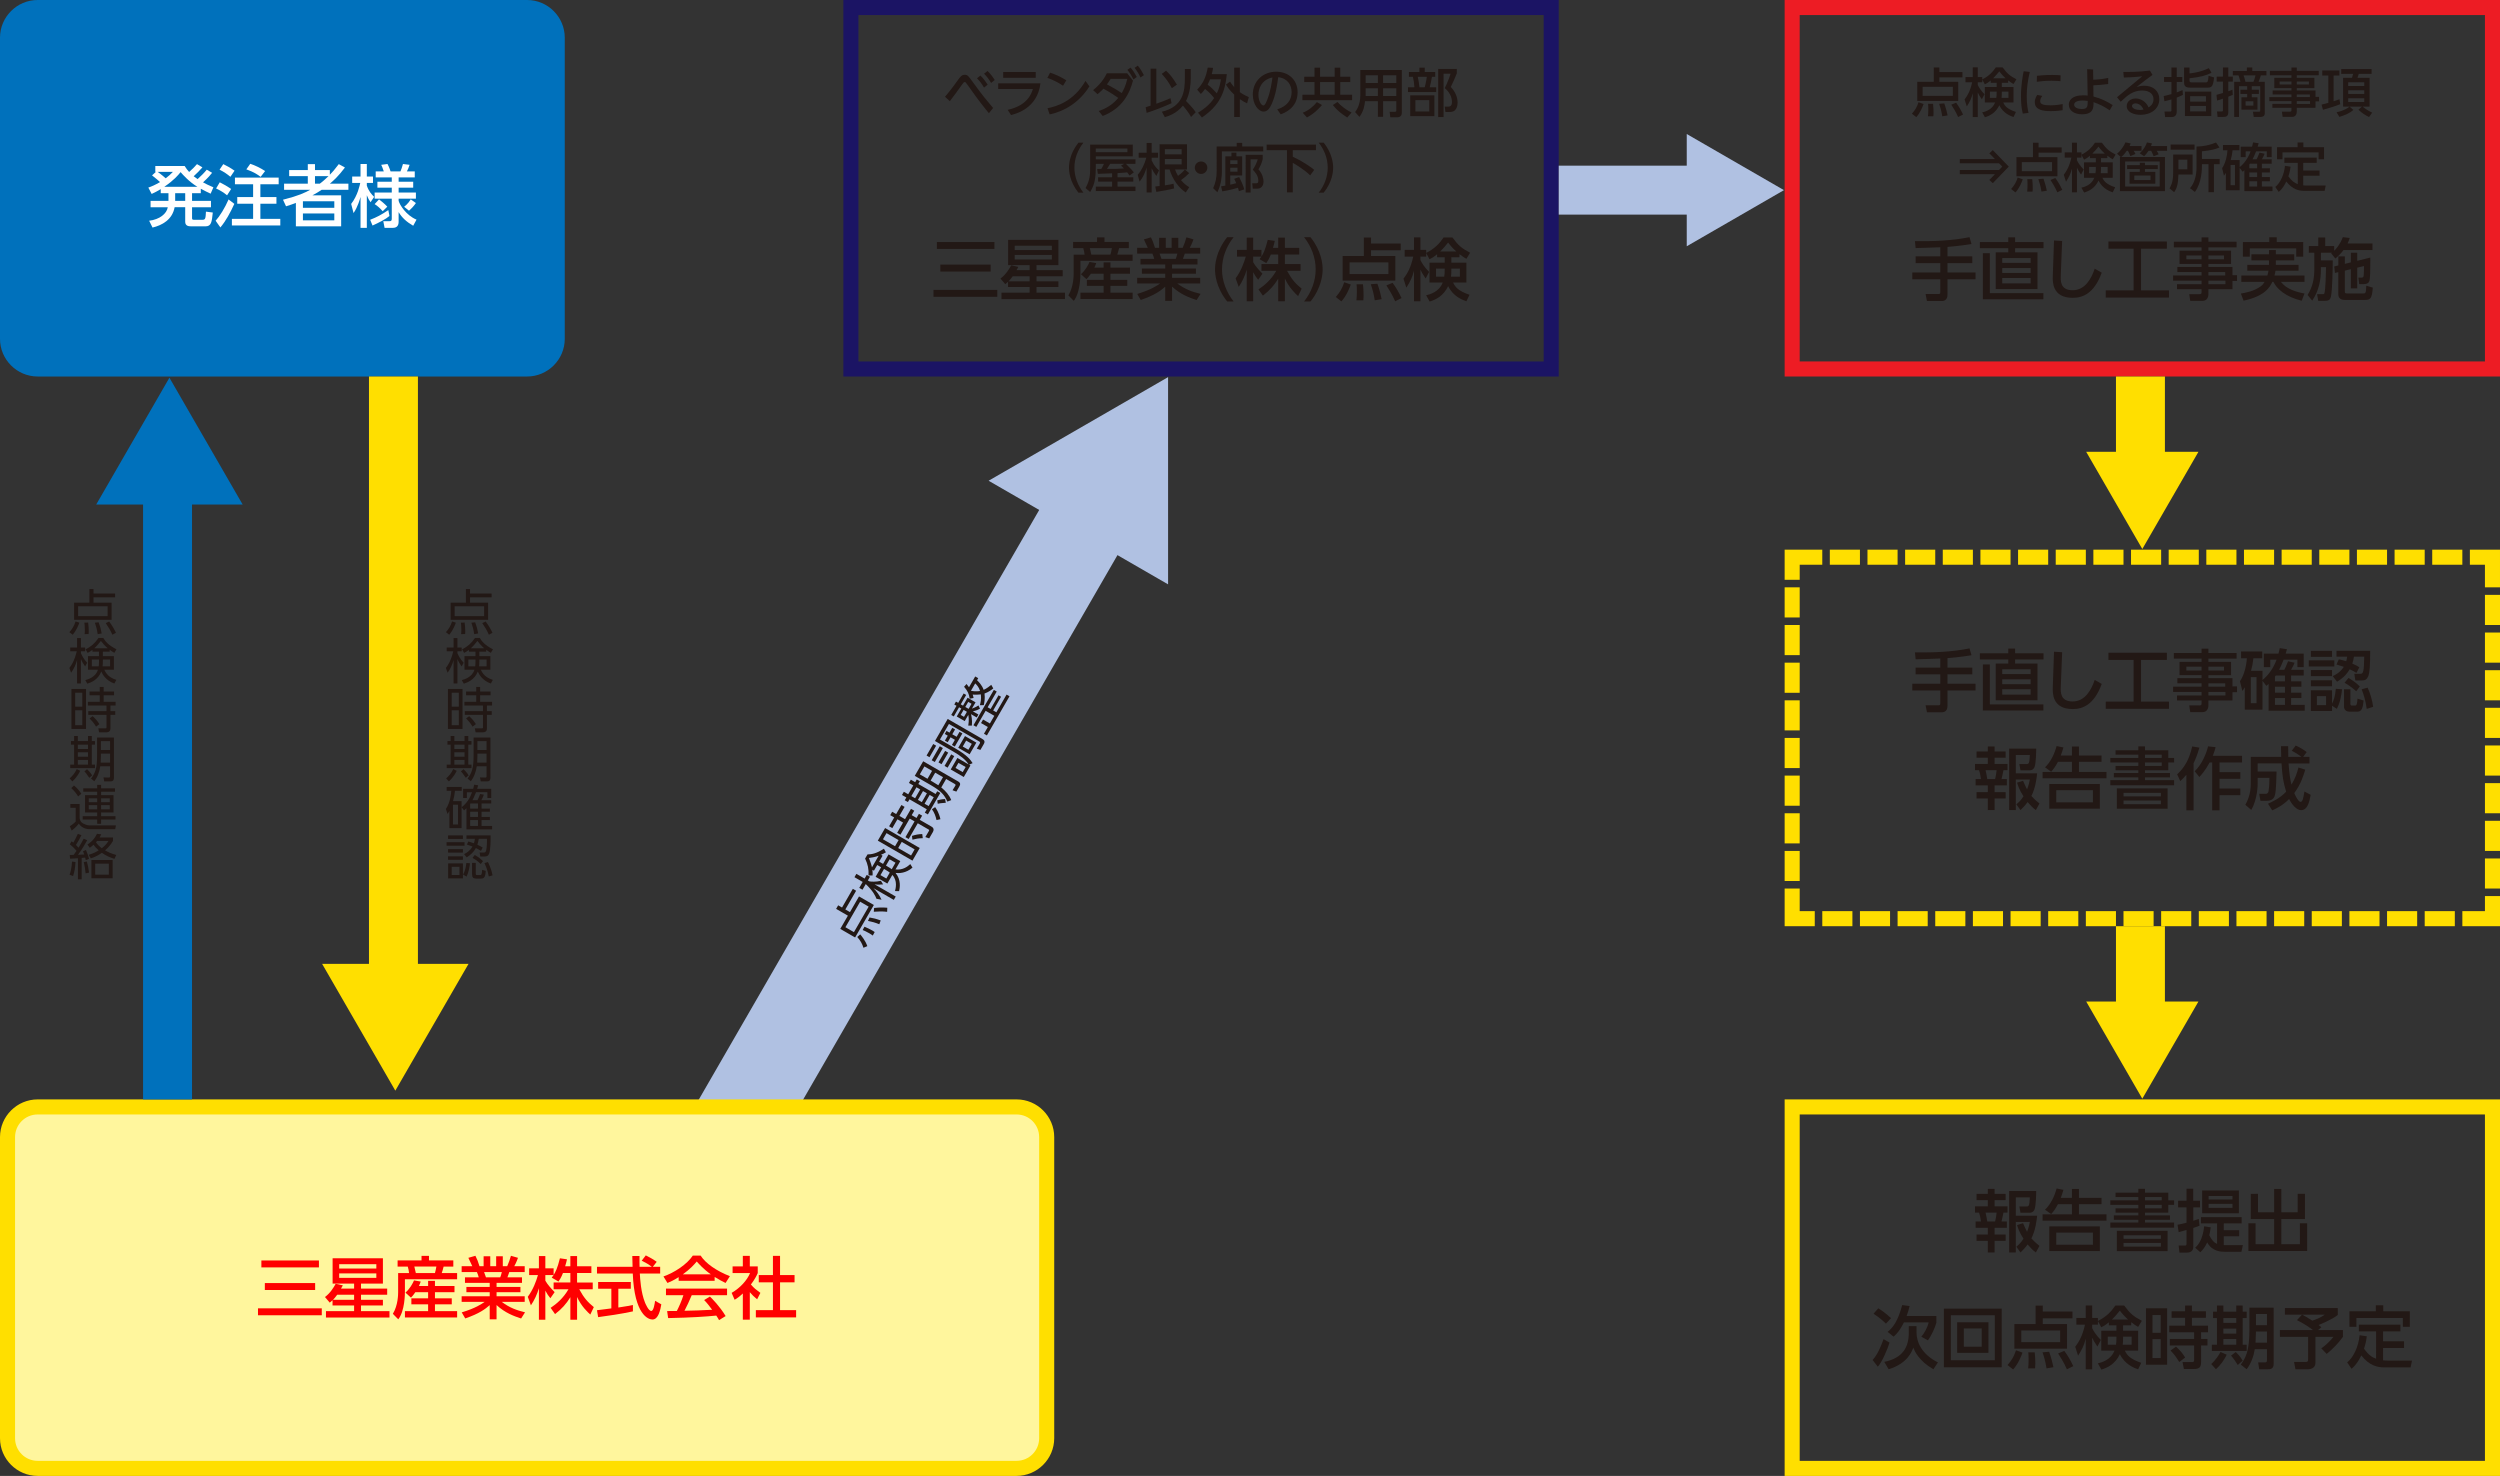 <?xml version="1.0" encoding="utf-8"?>
<!-- Generator: Adobe Illustrator 16.0.4, SVG Export Plug-In . SVG Version: 6.00 Build 0)  -->
<!DOCTYPE svg PUBLIC "-//W3C//DTD SVG 1.1//EN" "http://www.w3.org/Graphics/SVG/1.1/DTD/svg11.dtd">
<svg version="1.1" id="レイヤー_1" xmlns="http://www.w3.org/2000/svg" xmlns:xlink="http://www.w3.org/1999/xlink" x="0px"
	 y="0px" width="664px" height="392px" viewBox="0 0 664 392" enable-background="new 0 0 664 392" xml:space="preserve">
<rect x="0" y="0" width="664" height="392" fill="#333333" stroke="none"/>
<g>
	
		<line fill="none" stroke="#B0C1E2" stroke-width="24" stroke-miterlimit="10" x1="166.545" y1="349.049" x2="290.434" y2="134.469"/>
	<g>
		<polygon fill="#B0C1E2" points="310.244,155.206 310.241,100.167 262.572,127.683 		"/>
	</g>
</g>
<path fill="#0071BC" d="M150,90c0,5.5-4.5,10-10,10H10c-5.5,0-10-4.5-10-10V10C0,4.5,4.5,0,10,0h130c5.5,0,10,4.5,10,10V90z"/>
<path fill="#1B1464" d="M410,4v92H228V4H410 M414,0H224v100h190V0L414,0z"/>
<g>
	<path fill="#FFFFFF" d="M56.339,45.897c-0.36,0.45-1.026,1.278-2.413,2.538c0.72,0.378,1.405,0.757,2.755,1.314l-0.738,1.692
		c-0.954-0.45-1.53-0.72-2.611-1.314v1.188H51.01v2.035h5.023v1.692H51.01v2.898c0,0.378,0.162,0.433,0.486,0.433h2.323
		c0.756,0,0.792-0.45,0.882-2.161l1.818,0.234c-0.27,2.539-0.378,3.673-1.962,3.673h-3.763c-0.81,0-1.603-0.162-1.603-1.225v-3.853
		h-2.809c-0.612,3.331-3.331,4.789-5.87,5.401l-0.9-1.818c2.791-0.324,4.681-1.873,4.951-3.583H39.99v-1.692h4.753v-2.035h-2.053
		v-1.08c-0.9,0.54-1.458,0.828-2.413,1.278l-0.882-1.692c0.99-0.342,1.729-0.666,3.115-1.459c-0.306-0.287-1.188-1.062-2.125-1.782
		l1.026-0.937H41.25v-1.548h7.796c0.45,0.72,0.72,1.062,1.188,1.584c0.882-0.792,1.548-1.44,2.089-2.088l1.44,0.864
		c-0.703,0.828-1.513,1.602-2.323,2.358c0.36,0.288,0.558,0.432,1.044,0.756c0.991-0.9,1.765-1.674,2.431-2.503L56.339,45.897z
		 M41.863,45.644c0.972,0.667,2.017,1.603,2.143,1.711c0.864-0.648,1.278-1.044,1.927-1.711H41.863z M52.414,49.606
		c-2.143-1.297-3.763-3.098-4.447-3.89c-0.63,0.774-1.729,2.125-4.321,3.89H52.414z M49.191,51.316h-2.665v2.035h2.665V51.316z"/>
	<path fill="#FFFFFF" d="M62.24,54.143c-1.044,2.286-2.233,4.52-3.709,6.266l-1.26-1.782c1.081-1.171,2.449-3.385,3.439-5.654
		L62.24,54.143z M58.368,48.417c0.829,0.396,2.233,1.206,3.025,1.765l-1.081,1.692c-0.9-0.757-1.945-1.368-2.917-1.818
		L58.368,48.417z M59.305,43.592c0.63,0.288,1.999,1.026,2.989,1.746l-1.098,1.62c-0.882-0.738-1.675-1.278-2.881-1.891
		L59.305,43.592z M74.015,47.175v1.764h-4.861v3.403h4.267v1.765h-4.267v4.016h5.293v1.764H61.591v-1.764h5.636v-4.016h-4.213
		v-1.765h4.213v-3.403h-4.826v-1.764H74.015z M66.471,43.501c1.17,0.379,2.773,1.135,3.943,1.927l-1.188,1.549
		c-0.792-0.612-1.782-1.278-3.799-1.999L66.471,43.501z"/>
	<path fill="#FFFFFF" d="M91.619,44.492c-1.801,2.377-2.953,3.386-3.998,4.286h4.916v1.638h-7.112
		c-0.774,0.541-1.603,1.009-2.431,1.459h7.617v8.246H78.583v-6.229c-0.864,0.342-1.404,0.522-2.611,0.9l-0.81-1.747
		c4.321-1.098,5.78-1.854,7.22-2.629H75.45v-1.638h6.302v-1.999h-4.951v-1.603h4.951v-1.584h1.909v1.584h3.943v1.242
		c0.667-0.684,1.261-1.332,2.377-2.826L91.619,44.492z M88.792,53.458h-8.336v1.729h8.336V53.458z M88.792,56.7h-8.336v1.818h8.336
		V56.7z M84.957,48.778c0.63-0.486,1.116-0.864,2.305-1.999h-3.601v1.999H84.957z"/>
	<path fill="#FFFFFF" d="M93.27,54.161c1.747-2.25,2.305-5.06,2.413-5.581H93.54v-1.692h2.215v-3.331h1.674v3.331h1.639v1.692
		h-1.639v0.72c0.504,1.495,1.225,2.287,1.945,2.989l-0.955,1.422c-0.486-0.684-0.576-0.882-0.99-1.854v8.661h-1.674v-8.211
		c-0.108,0.396-0.738,2.701-1.854,4.285L93.27,54.161z M103.443,57.366c-0.955,0.828-2.863,1.801-4.501,2.539l-0.63-1.53
		c1.854-0.738,2.899-1.278,4.826-2.575L103.443,57.366z M109.745,59.958c-1.783-1.044-2.953-2.106-3.871-3.619v2.557
		c0,0.883-0.342,1.621-1.531,1.621h-2.197l-0.342-1.765h1.603c0.432,0,0.648-0.108,0.648-0.63v-5.348H99.5v-1.639h4.555v-1.297
		h-3.817v-1.566h3.817v-1.152h-4.267v-1.603h2.143c-0.378-1.098-0.486-1.35-0.684-1.746l1.674-0.216
		c0.468,0.864,0.738,1.746,0.811,1.962h2.628c0.144-0.342,0.486-1.206,0.667-1.962l1.764,0.216c-0.216,0.702-0.504,1.368-0.72,1.746
		h2.089v1.603h-4.285v1.152h3.871v1.566h-3.871v1.297h4.591v1.639h-4.591v0.576c0.27,1.008,1.926,3.799,4.753,4.987L109.745,59.958z
		 M101.643,56.106c-0.504-0.612-1.422-1.477-2.143-1.891l1.17-1.261c0.486,0.36,1.621,1.278,2.197,1.944L101.643,56.106z
		 M110.465,53.927c-0.612,0.882-1.117,1.404-1.836,2.034l-1.297-1.044c0.126-0.09,1.081-0.811,1.765-1.963L110.465,53.927z"/>
</g>
<g>
	<path fill="#FFF69D" d="M10,390c-4.411,0-8-3.589-8-8v-80c0-4.411,3.589-8,8-8h260c4.411,0,8,3.589,8,8v80c0,4.411-3.589,8-8,8H10z
		"/>
	<path fill="#FFDF00" d="M270,296c3.309,0,6,2.691,6,6v80c0,3.309-2.691,6-6,6H10c-3.309,0-6-2.691-6-6v-80c0-3.309,2.691-6,6-6H270
		 M270,292H10c-5.5,0-10,4.5-10,10v80c0,5.5,4.5,10,10,10h260c5.5,0,10-4.5,10-10v-80C280,296.5,275.5,292,270,292L270,292z"/>
</g>
<g>
	<path fill="#FF0000" d="M68.522,347.492h16.943v1.836H68.522V347.492z M69.422,334.779h15.287v1.838H69.422V334.779z
		 M70.341,340.775h13.36v1.855h-13.36V340.775z"/>
	<path fill="#FF0000" d="M91.06,341.389c-0.306,0.559-0.342,0.611-0.486,0.863h3.475v-1.332h-5.708v-6.717h13.36v6.717h-5.816v1.332
		h6.95v1.621h-6.95v1.35h5.816v1.514h-5.816v1.494h7.562v1.711H86.576v-1.711h7.472v-1.494h-5.726v-1.404
		c-0.252,0.252-0.414,0.395-0.738,0.648l-1.278-1.496c1.35-0.971,2.341-2.537,2.845-3.51L91.06,341.389z M94.048,345.223v-1.35
		h-4.483c-0.522,0.738-0.846,1.08-1.116,1.35H94.048z M90.087,335.771v1.152h9.867v-1.152H90.087z M90.087,338.219v1.189h9.867
		v-1.189H90.087z"/>
	<path fill="#FF0000" d="M105.603,334.762h6.356v-1.205h1.98v1.205h6.464v1.639h-2.575c-0.144,0.666-0.396,1.422-0.504,1.729h4.087
		v1.639h-13.864v3.26c0,0.576,0,5.131-1.764,7.381l-1.44-1.457c1.404-2.287,1.404-5.24,1.404-5.744v-5.078h2.899
		c-0.054-0.594-0.162-1.135-0.342-1.729h-2.701V334.762z M110.32,343.207c-0.54,0.791-0.828,1.098-1.17,1.439l-1.458-1.314
		c1.261-1.17,1.927-2.447,2.269-3.258l1.782,0.307c-0.162,0.449-0.27,0.756-0.486,1.188h2.449v-1.369h1.818v1.369h5.186v1.639
		h-5.186v1.621h4.465v1.602h-4.465v1.801h5.888v1.691h-13.864v-1.691h6.158v-1.801h-4.447v-1.602h4.447v-1.621H110.32z
		 M110.05,336.4c0.108,0.361,0.306,1.297,0.396,1.729h5.078c0.162-0.594,0.27-1.115,0.378-1.729H110.05z"/>
	<path fill="#FF0000" d="M138.403,350.193c-1.944-0.648-4.213-1.459-6.518-3.566v3.781h-1.818v-3.762
		c-1.152,1.008-2.701,2.232-6.5,3.529l-0.936-1.604c3.727-1.135,5.275-2.215,6.085-2.791h-6.104v-1.494h7.454v-1.08h-6.194v-1.387
		h6.194v-1.08h-6.572v-1.477h3.655c-0.072-0.289-0.324-1.117-0.486-1.404h-4.051v-1.549h2.827c-0.126-0.27-0.702-1.494-1.044-2.232
		l1.873-0.541c0.45,0.865,0.72,1.586,1.081,2.773h1.098v-2.646h1.765v2.646h1.566v-2.646h1.765v2.646h1.17
		c0.342-0.738,0.792-1.998,0.99-2.773l1.873,0.541c-0.054,0.162-0.45,1.277-0.99,2.232h2.773v1.549h-4.087
		c-0.09,0.234-0.432,1.207-0.504,1.404h3.871v1.477h-6.752v1.08h6.338v1.387h-6.338v1.08h7.473v1.494h-6.104
		c2.125,1.584,3.979,2.232,6.194,2.773L138.403,350.193z M132.857,339.264c0.126-0.289,0.27-0.684,0.432-1.404h-4.718
		c0.09,0.197,0.415,1.188,0.504,1.404H132.857z"/>
	<path fill="#FF0000" d="M149.525,338.111c-0.468,1.207-0.846,1.746-1.188,2.27l-1.8-1.045c0.144-0.18,0.342-0.432,0.504-0.684
		h-2.197v1.494c0.612,1.098,1.639,2.195,2.467,3.043l-1.134,1.619c-0.54-0.629-0.864-1.152-1.333-2.016v7.725h-1.71v-8.373
		c-0.468,1.602-1.188,3.168-2.125,4.555l-0.828-2.268c1.422-1.928,2.232-4.123,2.701-5.779h-2.341v-1.783h2.593v-3.26h1.71v3.26
		h2.197v1.764c0.504-0.791,1.008-1.746,1.675-4.43l1.872,0.271c-0.108,0.504-0.252,1.098-0.486,1.854h1.386v-2.719h1.783v2.719
		h3.799v1.783h-3.799v2.521h4.159v1.799h-3.583c1.26,2.305,2.214,3.387,3.871,4.736l-0.936,1.98
		c-0.667-0.611-2.359-2.143-3.511-4.664v6.033h-1.783v-5.979c-1.098,1.783-2.269,3.098-4.069,4.484l-1.17-1.658
		c1.584-1.062,3.349-2.537,4.735-4.934h-3.943v-1.799h4.447v-2.521H149.525z"/>
	<path fill="#FF0000" d="M173.395,336.455h1.945v1.801h-5.402c0.072,1.367,0.288,5.059,1.387,7.742
		c0.09,0.197,0.9,2.195,1.656,2.195c0.612,0,0.9-1.871,1.008-2.699l1.657,0.936c-0.252,1.387-0.738,4.033-2.359,4.033
		c-1.081,0-4.79-1.242-5.222-12.207h-9.507v-1.801h9.453c0-0.396-0.054-2.395-0.072-2.863h1.909c0,1.117-0.018,2.143,0.018,2.863
		h3.259c-0.864-0.648-1.603-1.08-2.683-1.621l1.08-1.404c0.918,0.432,2.035,1.08,2.899,1.711L173.395,336.455z M158.558,347.996
		c0.972-0.125,3.403-0.432,3.817-0.486v-5.221h-3.511v-1.783h8.679v1.783h-3.313v4.986c2.07-0.305,3.169-0.521,3.871-0.666v1.693
		c-2.935,0.648-7.112,1.26-9.237,1.529L158.558,347.996z"/>
	<path fill="#FF0000" d="M180.249,339.209c-1.368,0.865-2.196,1.225-2.971,1.549l-1.062-1.729c2.899-1.008,6.266-3.223,7.796-5.545
		h2.071c1.314,2.053,4.213,4.086,7.778,5.473l-1.152,1.801c-0.756-0.377-1.801-0.9-2.899-1.602v1.025h-9.561V339.209z
		 M190.98,350.625c-0.216-0.396-0.324-0.594-0.738-1.207c-2.467,0.252-6.5,0.541-12.784,0.666l-0.27-1.871
		c0.378,0,2.017,0,2.575-0.02c0.468-0.881,1.368-2.844,1.747-4.195h-4.627v-1.746h16.223v1.746h-9.381
		c-0.612,1.459-1.314,2.99-1.926,4.143c3.367-0.072,3.745-0.09,7.346-0.27c-0.882-1.172-1.333-1.783-2.125-2.576l1.53-0.936
		c0.558,0.539,2.611,2.574,4.177,5.186L190.98,350.625z M188.802,338.471c-1.944-1.367-3.313-2.934-3.745-3.42
		c-0.72,0.863-1.692,1.963-3.709,3.42H188.802z"/>
	<path fill="#FF0000" d="M199.149,350.498h-1.854v-6.949c-1.08,1.008-1.621,1.332-2.179,1.674l-0.792-1.836
		c2.305-1.35,4.069-3.295,4.897-5.258h-4.646v-1.764h2.719v-2.809h1.854v2.809h2.107v1.764c-0.306,0.684-0.72,1.584-1.819,3.043
		c0.918,1.045,1.351,1.352,2.521,2.215l-0.864,1.711c-0.846-0.684-1.333-1.17-1.945-1.891V350.498z M205.29,333.557h1.89v5.096
		h3.854v1.926h-3.854v7.4h4.268v1.926h-10.695v-1.926h4.538v-7.4h-3.763v-1.926h3.763V333.557z"/>
</g>
<g>
	<path fill="#221815" d="M262.649,30.069c-1.009-1.219-2.676-3.25-5.435-7.2c-0.756-1.064-0.756-1.064-0.995-1.064
		c-0.168,0-0.28,0.07-0.588,0.505c-1.093,1.526-2.185,3.067-3.348,4.566l-1.289-1.177c0.532-0.616,1.625-1.905,3.501-4.538
		c0.504-0.701,0.938-1.303,1.723-1.303c0.756,0,0.938,0.237,2.143,1.919c2.549,3.529,3.754,4.944,5.407,6.905L262.649,30.069z
		 M260.394,20.068c0.784,0.742,1.316,1.471,1.933,2.409l-0.967,0.798c-0.602-1.036-1.079-1.666-1.863-2.479L260.394,20.068z
		 M262.271,18.849c0.771,0.7,1.373,1.526,1.933,2.396l-0.967,0.784c-0.63-1.037-1.008-1.555-1.863-2.451L262.271,18.849z"/>
	<path fill="#221815" d="M276.341,22.141c-0.798,6.597-6.359,8.04-7.816,8.418l-0.883-1.387c5.197-1.135,6.304-4.244,6.696-5.533
		h-9.217v-1.498H276.341z M275.094,19.129v1.526h-8.643v-1.526H275.094z"/>
	<path fill="#221815" d="M282.343,22.771c-1.316-0.868-2.535-1.513-4.16-2.087l0.729-1.387c1.611,0.546,2.899,1.162,4.3,2.031
		L282.343,22.771z M289.347,22.939c-2.717,4.328-6.682,6.64-10.562,7.452l-0.561-1.653c2.227-0.434,6.85-1.681,10.085-7.241
		L289.347,22.939z"/>
	<path fill="#221815" d="M290.321,23.934c0.686-0.547,2.451-1.976,3.656-4.469h5.407l1.541,1.947
		c-0.896,3.432-2.844,7.396-8.054,9.398l-1.051-1.33c2.97-0.953,4.497-2.662,5.183-3.475c-2.003-1.414-3.502-2.227-3.937-2.451
		c-0.252,0.28-0.742,0.799-1.555,1.457L290.321,23.934z M294.985,20.95c-0.364,0.631-0.658,1.022-0.98,1.457
		c1.093,0.589,2.507,1.345,3.922,2.312c0.392-0.631,1.05-1.863,1.485-3.769H294.985z M300.266,17.953
		c0.742,0.84,1.05,1.387,1.667,2.493l-0.896,0.658c-0.533-1.093-0.896-1.667-1.611-2.549L300.266,17.953z M302.199,17.434
		c0.714,0.854,0.994,1.373,1.625,2.521l-0.91,0.63c-0.519-1.092-0.883-1.681-1.569-2.562L302.199,17.434z"/>
	<path fill="#221815" d="M304.279,28.472c0.378-0.112,0.616-0.168,1.316-0.406v-9.833h1.527v9.314
		c1.275-0.434,2.521-0.924,3.754-1.471l0.294,1.331c-1.625,0.771-4.763,2.003-6.625,2.577L304.279,28.472z M309.7,18.765
		c1.247,1.19,1.877,2.059,2.885,3.712l-1.345,0.938c-0.91-1.681-1.415-2.367-2.675-3.796L309.7,18.765z M316.269,20.838
		c0,1.204-0.168,3.852-1.261,5.98c1.681,1.695,2.283,2.55,2.578,2.984l-1.247,1.274c-0.21-0.42-0.546-1.079-2.144-3.025
		c-1.765,2.157-3.908,2.801-4.818,3.067l-0.785-1.442c5.701-1.359,6.107-5.478,6.107-8.938v-2.409h1.569V20.838z"/>
	<path fill="#221815" d="M317.97,23.808c1.765-1.863,2.368-3.502,2.802-5.855l1.415,0.07c-0.07,0.49-0.154,0.952-0.336,1.666h3.992
		c-0.462,5.085-2.101,8.447-6.612,11.515l-1.036-1.261c2.437-1.526,3.543-2.787,4.272-3.895c-0.756-0.994-1.485-1.681-2.409-2.423
		c-0.448,0.673-0.798,1.022-1.121,1.331L317.97,23.808z M321.388,21.076c-0.112,0.295-0.322,0.799-0.644,1.415
		c0.896,0.658,1.064,0.841,2.451,2.298c0.687-1.415,0.924-2.689,1.079-3.713H321.388z M326.711,21.678
		c0.238,0.393,0.504,0.827,1.092,1.471v-5.196h1.499v6.527c0.98,0.687,1.779,1.051,2.381,1.316l-0.462,1.653
		c-0.49-0.238-1.079-0.519-1.919-1.106v4.734h-1.499v-5.953c-1.345-1.232-1.863-2.144-2.185-2.676L326.711,21.678z"/>
	<path fill="#221815" d="M339.227,29.046c2.507-0.784,3.824-2.381,3.824-4.566c0-1.835-1.009-3.67-3.558-3.979
		c-0.21,1.598-0.616,4.777-1.793,7.256c-0.687,1.472-1.373,1.877-2.087,1.877c-1.401,0-2.872-1.933-2.872-4.538
		c0-3.53,2.675-6.051,6.219-6.051c3.264,0,5.687,2.143,5.687,5.477c0,4.23-3.656,5.547-4.497,5.841L339.227,29.046z M334.24,25.152
		c0,1.682,0.771,2.858,1.317,2.858c0.42,0,0.771-0.896,1.037-1.556c0.896-2.269,1.218-4.72,1.373-5.883
		C334.884,21.23,334.24,23.751,334.24,25.152z"/>
	<path fill="#221815" d="M358.633,21.804h-2.661v3.362h3.152v1.442h-13.209v-1.442h3.222v-3.362h-2.731v-1.429h2.731v-2.409h1.471
		v2.409h3.88v-2.409h1.485v2.409h2.661V21.804z M351.125,27.898c-1.373,1.526-2.157,2.255-3.992,3.306l-1.135-1.261
		c1.625-0.63,2.844-1.709,3.768-2.829L351.125,27.898z M354.487,21.804h-3.88v3.362h3.88V21.804z M357.821,31.217
		c-1.695-1.12-2.592-1.82-3.824-3.319l1.232-0.812c0.869,0.98,2.339,2.144,3.754,2.802L357.821,31.217z"/>
	<path fill="#221815" d="M372.325,29.943c0,0.378-0.112,1.205-1.205,1.205h-1.863l-0.168-1.457h1.429c0.084,0,0.336,0,0.336-0.322
		v-2.493h-3.502v4.146h-1.387v-4.146h-3.417c-0.126,1.246-0.378,2.675-1.485,4.174l-1.149-1.288c0.35-0.463,1.387-1.85,1.387-4.497
		v-6.682h11.024V29.943z M365.966,19.998h-3.25v2.045h3.25V19.998z M365.966,23.444h-3.25v2.059h3.25V23.444z M370.854,19.998
		h-3.502v2.045h3.502V19.998z M370.854,23.444h-3.502v2.059h3.502V23.444z"/>
	<path fill="#221815" d="M376.997,19.129v-1.163h1.415v1.163h2.788v1.274h-0.883c-0.112,0.784-0.35,1.933-0.574,2.773h1.709v1.274
		h-7.494v-1.274h1.709c-0.056-0.994-0.21-2.017-0.406-2.773h-1.05v-1.274H376.997z M380.975,30.853h-6.416v-5.532h6.416V30.853z
		 M379.616,26.595h-3.684v3.012h3.684V26.595z M378.411,23.177c0.294-1.064,0.49-2.367,0.56-2.773h-2.409
		c0.21,0.98,0.336,1.639,0.448,2.773H378.411z M381.983,31.091V18.302h4.945v1.191c-0.7,1.736-0.785,1.919-1.597,3.6
		c1.387,1.471,1.807,2.983,1.807,4.202c0,0.826-0.252,1.555-0.7,1.989c-0.35,0.35-0.812,0.462-1.541,0.462h-0.995l-0.182-1.429h0.91
		c0.406,0,1.009-0.056,1.009-1.232c0-1.457-0.785-2.76-1.919-3.684c0.56-1.079,1.232-2.746,1.555-3.824h-1.863v11.514H381.983z"/>
	<path fill="#221815" d="M286.428,51.175c-2.367-2.97-2.507-5.757-2.507-6.64c0-0.882,0.14-3.67,2.507-6.64h1.331
		c-1.499,1.905-2.396,4.217-2.396,6.64c0,2.424,0.911,4.735,2.396,6.64H286.428z"/>
	<path fill="#221815" d="M295.372,46.035c-3.109,0.112-3.446,0.126-3.782,0.141l-0.196-1.317c0.154,0,0.911,0,1.106,0.015
		c0.42-0.701,0.49-0.827,0.701-1.359h-2.157v0.673c0,3.445-0.378,4.958-1.499,6.808l-1.232-1.051
		c1.232-2.213,1.232-3.628,1.232-5.799v-5.743h11.318v3.109h-9.819v0.812h10.534v1.19h-2.549c1.442,1.443,1.681,1.682,2.129,2.256
		l-1.135,0.854c-0.182-0.253-0.35-0.49-0.644-0.841c-0.701,0.084-1.821,0.154-2.563,0.196v1.106h4.188v1.148h-4.188v1.331h4.763
		v1.19h-10.534v-1.19h4.328v-1.331h-3.712v-1.148h3.712V46.035z M291.043,39.452v0.98h8.391v-0.98H291.043z M298.551,43.513h-3.698
		c-0.519,0.854-0.574,0.953-0.84,1.345c1.919,0,3.082,0,4.496-0.111c-0.336-0.364-0.518-0.533-0.771-0.743L298.551,43.513z"/>
	<path fill="#221815" d="M302.172,46.441c1.079-1.261,1.779-2.76,2.297-4.538h-2.031v-1.345h2.101v-2.592h1.345v2.592h1.695v1.345
		h-1.695v0.729c0.729,1.568,1.471,2.213,1.947,2.619l-0.701,1.484c-0.658-0.882-0.868-1.246-1.247-2.045v6.43h-1.345v-6.611
		c-0.476,1.54-0.854,2.437-1.863,3.739L302.172,46.441z M306.836,49.537c0.224-0.028,0.91-0.112,1.148-0.14v-11.08h7.284v6.695
		h-3.18c0.182,0.49,0.406,1.064,0.784,1.695c0.882-0.616,1.443-1.233,1.849-1.682l1.135,0.967c-0.672,0.673-1.401,1.303-2.186,1.849
		c0.925,1.107,1.723,1.583,2.199,1.878l-0.938,1.4c-1.835-1.19-3.572-3.572-4.286-6.107h-1.261v4.217
		c1.499-0.211,1.933-0.337,2.297-0.448l0.168,1.274c-1.695,0.42-3.586,0.729-4.734,0.91L306.836,49.537z M309.386,39.633v1.358
		h4.455v-1.358H309.386z M309.386,42.225v1.442h4.455v-1.442H309.386z"/>
	<path fill="#221815" d="M320.67,44.536c0,0.896-0.729,1.667-1.667,1.667c-0.925,0-1.667-0.756-1.667-1.667
		c0-0.938,0.771-1.652,1.667-1.652C319.928,42.883,320.67,43.625,320.67,44.536z"/>
	<path fill="#221815" d="M323.145,38.905h5.323v-0.967h1.457v0.967h5.589v1.303h-10.982v5.394c0,0.896-0.084,3.235-1.205,5.463
		l-1.121-1.093c0.644-1.317,0.938-2.914,0.938-4.385V38.905z M329.056,50.769c-0.084-0.336-0.126-0.532-0.252-0.896
		c-0.588,0.183-2.311,0.658-4.174,0.953l-0.309-1.345c0.267-0.042,0.351-0.057,1.135-0.183v-7.774h1.611V40.53h1.317v0.994h1.541
		v5.085h-3.166v2.438c0.14-0.028,0.911-0.196,1.583-0.393c-0.28-0.686-0.406-0.896-0.546-1.148l1.331-0.49
		c0.224,0.421,1.051,2.115,1.359,3.278L329.056,50.769z M326.758,42.575v0.995h1.919v-0.995H326.758z M326.758,44.55v1.036h1.919
		V44.55H326.758z M335.373,41.119v1.148c-0.196,0.91-0.63,1.919-1.135,2.717c1.051,1.093,1.359,2.508,1.359,3.25
		c0,0.673-0.336,1.877-1.639,1.877h-1.219l-0.154-1.442h1.079c0.294,0,0.546-0.028,0.546-0.658c0-1.317-0.785-2.228-1.471-2.942
		c0.602-0.882,1.106-1.961,1.316-2.745h-1.891v8.811h-1.317V41.119H335.373z"/>
	<path fill="#221815" d="M336.416,38.401h13.111v1.484h-6.163v1.751c3.39,1.611,4.987,2.914,5.687,3.474l-1.064,1.472
		c-1.681-1.64-3.992-2.97-4.623-3.334v7.858h-1.541V39.885h-5.407V38.401z"/>
	<path fill="#221815" d="M350.248,51.175c1.499-1.891,2.395-4.216,2.395-6.64c0-2.423-0.896-4.748-2.395-6.64h1.331
		c2.269,2.83,2.507,5.562,2.507,6.64c0,1.079-0.238,3.811-2.507,6.64H350.248z"/>
	<path fill="#221815" d="M247.936,76.992h16.943v1.837h-16.943V76.992z M248.836,64.28h15.287v1.837h-15.287V64.28z M249.754,70.276
		h13.36v1.854h-13.36V70.276z"/>
	<path fill="#221815" d="M270.473,70.888c-0.306,0.559-0.342,0.612-0.486,0.864h3.475V70.42h-5.708v-6.717h13.36v6.717h-5.816v1.332
		h6.95v1.62h-6.95v1.351h5.816v1.513h-5.816v1.494h7.562v1.711H265.99V77.73h7.472v-1.494h-5.726v-1.404
		c-0.252,0.252-0.414,0.396-0.738,0.648l-1.278-1.495c1.35-0.972,2.341-2.538,2.845-3.511L270.473,70.888z M273.462,74.723v-1.351
		h-4.483c-0.522,0.738-0.846,1.081-1.116,1.351H273.462z M269.501,65.271v1.152h9.867v-1.152H269.501z M269.501,67.719v1.188h9.867
		v-1.188H269.501z"/>
	<path fill="#221815" d="M285.016,64.262h6.356v-1.206h1.98v1.206h6.464v1.639h-2.575c-0.144,0.666-0.396,1.422-0.504,1.729h4.087
		v1.639H286.96v3.259c0,0.576,0,5.131-1.764,7.382l-1.44-1.458c1.404-2.287,1.404-5.24,1.404-5.744v-5.077h2.899
		c-0.054-0.595-0.162-1.135-0.342-1.729h-2.701V64.262z M289.733,72.707c-0.54,0.792-0.828,1.099-1.17,1.44l-1.458-1.314
		c1.261-1.17,1.927-2.448,2.269-3.259l1.782,0.307c-0.162,0.449-0.27,0.756-0.486,1.188h2.449V69.7h1.818v1.368h5.186v1.639h-5.186
		v1.621h4.465v1.602h-4.465v1.801h5.888v1.692H286.96V77.73h6.158v-1.801h-4.447v-1.602h4.447v-1.621H289.733z M289.463,65.901
		c0.108,0.36,0.306,1.296,0.396,1.729h5.078c0.162-0.595,0.27-1.116,0.378-1.729H289.463z"/>
	<path fill="#221815" d="M317.816,79.693c-1.944-0.648-4.213-1.459-6.518-3.565v3.781h-1.818v-3.763
		c-1.152,1.008-2.701,2.232-6.5,3.529l-0.936-1.603c3.727-1.135,5.275-2.215,6.085-2.791h-6.104v-1.495h7.454v-1.08h-6.194V71.32
		h6.194v-1.08h-6.572v-1.477h3.655c-0.072-0.288-0.324-1.116-0.486-1.404h-4.051v-1.548h2.827c-0.126-0.271-0.702-1.495-1.044-2.233
		l1.873-0.54c0.45,0.864,0.72,1.585,1.081,2.773h1.098v-2.647h1.765v2.647h1.566v-2.647h1.765v2.647h1.17
		c0.342-0.738,0.792-1.999,0.99-2.773l1.873,0.54c-0.054,0.162-0.45,1.278-0.99,2.233h2.773v1.548h-4.087
		c-0.09,0.234-0.432,1.207-0.504,1.404h3.871v1.477h-6.752v1.08h6.338v1.387h-6.338v1.08h7.473v1.495h-6.104
		c2.125,1.584,3.979,2.232,6.194,2.772L317.816,79.693z M312.271,68.763c0.126-0.288,0.27-0.684,0.432-1.404h-4.718
		c0.09,0.198,0.415,1.188,0.504,1.404H312.271z"/>
	<path fill="#221815" d="M325.934,80.071c-3.043-3.817-3.223-7.4-3.223-8.534c0-1.135,0.18-4.718,3.223-8.535h1.711
		c-1.927,2.449-3.079,5.42-3.079,8.535c0,3.114,1.17,6.086,3.079,8.534H325.934z"/>
	<path fill="#221815" d="M337.524,67.611c-0.468,1.207-0.846,1.747-1.188,2.27l-1.8-1.045c0.144-0.18,0.342-0.432,0.504-0.684
		h-2.197v1.494c0.612,1.098,1.639,2.196,2.467,3.043l-1.134,1.62c-0.54-0.63-0.864-1.152-1.333-2.017v7.725h-1.71v-8.373
		c-0.468,1.603-1.188,3.169-2.125,4.556l-0.828-2.269c1.422-1.927,2.232-4.123,2.701-5.779h-2.341v-1.783h2.593V63.11h1.71v3.259
		h2.197v1.765c0.504-0.792,1.008-1.746,1.675-4.43l1.872,0.271c-0.108,0.504-0.252,1.099-0.486,1.854h1.386V63.11h1.783v2.719h3.799
		v1.782h-3.799v2.521h4.159v1.8h-3.583c1.26,2.305,2.214,3.386,3.871,4.735l-0.936,1.981c-0.667-0.612-2.359-2.144-3.511-4.664
		v6.032h-1.783V74.04c-1.098,1.782-2.269,3.097-4.069,4.483l-1.17-1.657c1.584-1.062,3.349-2.538,4.735-4.934h-3.943v-1.8h4.447
		v-2.521H337.524z"/>
	<path fill="#221815" d="M346.36,80.071c1.926-2.431,3.079-5.42,3.079-8.534c0-3.115-1.152-6.104-3.079-8.535h1.71
		c2.917,3.638,3.223,7.148,3.223,8.535c0,1.386-0.306,4.897-3.223,8.534H346.36z"/>
	<path fill="#221815" d="M354.784,78.882c1.152-1.332,1.692-2.232,2.25-3.925l1.729,0.612c-0.396,1.098-1.116,2.935-2.485,4.483
		L354.784,78.882z M372.033,66.477h-7.886v1.513h6.446v6.535h-13.99V67.99h5.636v-4.897h1.909v1.584h7.886V66.477z M368.756,69.7
		h-10.317v3.097h10.317V69.7z M360.258,79.765c0.072-0.595,0.126-1.225,0.126-2.413c0-0.954-0.036-1.351-0.09-1.854h1.711
		c0.162,1.44,0.162,2.755,0.162,3.097c0,0.45-0.036,0.774-0.054,1.171H360.258z M365.137,79.765
		c-0.288-1.891-0.667-3.133-1.062-4.268l1.765-0.145c0.594,1.693,0.864,2.827,1.134,4.105L365.137,79.765z M370.557,80.017
		c-0.81-1.873-1.98-3.673-2.341-4.214l1.657-0.684c0.99,1.368,1.548,2.322,2.376,4.051L370.557,80.017z"/>
	<path fill="#221815" d="M381.697,67.521c-0.955,0.811-1.44,1.045-2.017,1.333l-0.882-1.657v0.955h-1.531v0.936
		c0.324,0.702,1.117,1.963,2.305,3.133l-0.918,1.747c-0.882-1.333-0.99-1.495-1.387-2.358v8.408h-1.71v-8.121
		c-0.468,1.801-0.972,2.846-2.035,4.502l-0.756-2.377c0.972-1.296,1.891-2.755,2.593-5.869h-2.287v-1.783h2.484v-3.312h1.71v3.312
		h1.531v0.811c2.269-1.188,3.475-2.413,4.627-4.105h2.341c1.566,2.125,2.484,2.899,4.699,4.052l-0.99,1.62
		c-0.486-0.288-1.026-0.594-1.837-1.242v0.828h-2.16v1.44h3.997v5.275h-3.529c0.54,1.135,1.296,2.215,4.357,3.241l-0.828,1.729
		c-0.973-0.342-3.493-1.225-4.844-4.016c-1.278,2.629-3.223,3.565-4.915,4.088l-0.937-1.657c1.008-0.252,3.439-0.882,4.411-3.385
		h-3.511v-5.275h4.033v-1.44h-2.017V67.521z M383.587,73.481c0.108-0.666,0.126-0.973,0.126-2.143h-2.305v2.143H383.587z
		 M386.774,66.783c-1.188-1.098-1.782-1.854-2.16-2.358c-0.504,0.63-1.117,1.404-2.089,2.358H386.774z M387.747,73.481v-2.143
		h-2.269c0,1.116,0,1.387-0.09,2.143H387.747z"/>
</g>
<path fill="#ED1C24" d="M660,4v92H478V4H660 M664,0H474v100h190V0L664,0z"/>
<g>
	<path fill="#221815" d="M507.806,30.203c0.896-1.037,1.316-1.737,1.751-3.054l1.344,0.476c-0.308,0.854-0.867,2.283-1.932,3.488
		L507.806,30.203z M521.225,20.551h-6.135v1.177h5.014v5.084h-10.883v-5.084h4.384v-3.811h1.485v1.232h6.135V20.551z
		 M518.676,23.058h-8.027v2.409h8.027V23.058z M512.064,30.888c0.055-0.462,0.098-0.952,0.098-1.877c0-0.742-0.028-1.05-0.07-1.442
		h1.33c0.127,1.12,0.127,2.144,0.127,2.409c0,0.351-0.028,0.603-0.043,0.91H512.064z M515.859,30.888
		c-0.224-1.471-0.518-2.437-0.826-3.319l1.373-0.112c0.462,1.317,0.672,2.199,0.883,3.194L515.859,30.888z M520.076,31.084
		c-0.631-1.456-1.541-2.857-1.821-3.277l1.289-0.532c0.771,1.064,1.204,1.807,1.849,3.151L520.076,31.084z"/>
	<path fill="#221815" d="M528.739,21.364c-0.743,0.63-1.12,0.812-1.569,1.036l-0.686-1.288v0.742h-1.191v0.729
		c0.252,0.546,0.869,1.526,1.793,2.437l-0.714,1.359c-0.687-1.037-0.771-1.163-1.079-1.835v6.541h-1.33v-6.317
		c-0.364,1.401-0.757,2.214-1.583,3.502l-0.589-1.849c0.757-1.009,1.471-2.144,2.018-4.566h-1.779v-1.387h1.934v-2.578h1.33v2.578
		h1.191v0.63c1.765-0.924,2.703-1.877,3.6-3.193h1.82c1.219,1.652,1.934,2.255,3.656,3.151l-0.77,1.261
		c-0.379-0.224-0.799-0.462-1.43-0.967v0.645h-1.681v1.121h3.11v4.104h-2.746c0.42,0.883,1.009,1.724,3.391,2.521l-0.645,1.345
		c-0.757-0.266-2.719-0.952-3.769-3.123c-0.995,2.045-2.507,2.773-3.824,3.18l-0.728-1.289c0.783-0.196,2.675-0.687,3.432-2.634
		h-2.732v-4.104h3.139v-1.121h-1.569V21.364z M530.21,26c0.084-0.518,0.099-0.756,0.099-1.666h-1.793V26H530.21z M532.689,20.79
		c-0.925-0.854-1.387-1.443-1.682-1.835c-0.392,0.49-0.867,1.092-1.625,1.835H532.689z M533.445,26v-1.666h-1.765
		c0,0.868,0,1.078-0.069,1.666H533.445z"/>
	<path fill="#221815" d="M539.111,19.108c-0.518,2.199-0.812,4.202-0.812,6.458c0,2.143,0.295,3.614,0.477,4.412l-1.527,0.196
		c-0.378-1.499-0.477-3.04-0.477-4.595c0-3.109,0.49-5.547,0.715-6.667L539.111,19.108z M547.824,29.278
		c-1.443,0.21-2.494,0.238-3.123,0.238c-1.99,0-4.26-0.252-4.26-2.382c0-0.952,0.477-1.652,0.659-1.933l1.331,0.266
		c-0.141,0.196-0.561,0.743-0.561,1.387c0,0.841,0.84,1.121,2.676,1.121c1.555,0,2.661-0.21,3.305-0.336L547.824,29.278z
		 M541.002,20.13c0.827-0.084,2.199-0.224,3.951-0.224c1.189,0,1.891,0.056,2.339,0.098l-0.028,1.556
		c-0.336-0.028-1.162-0.112-2.409-0.112c-1.821,0-3.194,0.182-3.88,0.28L541.002,20.13z"/>
	<path fill="#221815" d="M559.934,22.316c-1.736,0.225-2.24,0.252-3.949,0.351l0.041,2.97c2.144,0.56,3.629,1.345,5.1,2.269
		l-0.785,1.401c-1.484-1.022-2.801-1.667-4.3-2.172c0.014,1.415,0.042,3.222-3.067,3.222c-2.102,0-3.502-1.036-3.502-2.563
		c0-0.868,0.561-2.479,3.824-2.479c0.602,0,0.938,0.042,1.189,0.069l-0.14-7.018l1.583,0.084l0.042,2.718
		c1.793-0.07,2.745-0.225,3.978-0.477L559.934,22.316z M553.141,26.701c-0.322,0-2.242,0-2.242,1.106
		c0,0.784,1.037,1.148,1.99,1.148c1.596,0,1.596-0.687,1.61-2.144C554.148,26.756,553.603,26.701,553.141,26.701z"/>
	<path fill="#221815" d="M562.28,25.832l6.696-5.574c-2.186,0.266-3.755,0.308-4.889,0.336l-0.141-1.485
		c0.994,0,4.09,0.042,7.074-0.364l0.686,1.149c-1.274,0.896-2.787,2.087-4.23,3.222c0.449-0.141,1.064-0.351,2.031-0.351
		c2.438,0,4.006,1.471,4.006,3.558c0,2.605-2.213,4.175-4.973,4.175c-1.736,0-3.684-0.658-3.684-2.312
		c0-1.246,1.078-2.031,2.381-2.031c1.233,0,2.746,0.757,3.418,2.367c0.309-0.182,1.317-0.784,1.317-2.157
		c0-1.204-0.854-2.325-2.997-2.325c-2.41,0-3.881,1.233-5.716,2.984L562.28,25.832z M567.211,27.457c-0.631,0-0.953,0.322-0.953,0.7
		c0,0.673,1.135,1.051,2.13,1.051c0.406,0,0.728-0.069,0.925-0.112C568.766,27.821,567.812,27.457,567.211,27.457z"/>
	<path fill="#221815" d="M579.783,25.202c-0.631,0.308-0.98,0.462-1.64,0.714v3.713c0,1.456-1.079,1.456-1.4,1.456h-1.695
		l-0.168-1.456h1.429c0.266,0,0.42-0.015,0.42-0.322v-2.9c-0.896,0.267-1.246,0.351-1.863,0.477l-0.195-1.373
		c0.616-0.14,0.953-0.21,2.059-0.518v-3.236h-1.961v-1.303h1.961v-2.521h1.415v2.521h1.472v1.303h-1.472v2.788
		c0.7-0.267,1.022-0.393,1.541-0.616L579.783,25.202z M587.375,19.333c-1.303,0.672-3.068,1.177-5.842,1.457v0.602
		c0,0.448,0.28,0.49,0.645,0.49h3.656c0.477,0,0.616,0,0.756-1.751l1.471,0.435c-0.252,2.55-0.699,2.718-1.834,2.718h-4.469
		c-1.232,0-1.667-0.364-1.667-1.401v-3.95h1.442V19.5c0.715-0.07,2.914-0.309,5.141-1.4L587.375,19.333z M587.318,30.819h-7.004
		v-6.485h7.004V30.819z M585.904,25.552h-4.203v1.429h4.203V25.552z M585.904,28.129h-4.203v1.456h4.203V28.129z"/>
	<path fill="#221815" d="M588.697,25.188c0.673-0.183,1.135-0.309,1.709-0.49v-3.026h-1.652v-1.33h1.652v-2.424h1.43v2.424h1.204
		v1.33h-1.204v2.563c0.322-0.112,0.546-0.196,1.105-0.406l0.085,1.373c-0.337,0.14-0.645,0.266-1.19,0.477v4.09
		c0,1.177-0.603,1.289-1.373,1.289h-1.484l-0.141-1.457h1.191c0.279,0,0.377-0.028,0.377-0.322V26.21
		c-0.714,0.252-1.12,0.378-1.555,0.504L588.697,25.188z M596.766,17.917h1.443v0.938h3.754v1.163h-1.484
		c-0.127,0.406-0.28,0.966-0.603,1.709h1.653v8.349c0,0.84-0.658,0.98-1.064,0.98h-1.877l-0.211-1.387h1.583
		c0.308,0,0.351-0.085,0.351-0.351v-6.43h-2.242v0.938h1.892v1.121h-1.892v0.882h1.514v3.292h-4.259v-3.292h1.526V24.95h-1.793
		v-1.121h1.793V22.89h-2.17v8.167h-1.275v-9.329h1.652c-0.098-0.448-0.224-0.896-0.504-1.709h-1.513v-1.163h3.726V17.917z
		 M595.884,20.019c0.308,0.729,0.476,1.568,0.505,1.709h2.129c0.154-0.351,0.294-0.715,0.546-1.709H595.884z M596.43,26.896v1.149
		h2.06v-1.149H596.43z"/>
	<path fill="#221815" d="M615.852,19.991h-5.828v0.673h4.679v2.745h-4.679v0.616h4.973v1.709h0.939v1.19h-0.939v1.709h-4.973v1.022
		c0,0.729-0.363,1.387-1.219,1.387h-2.535l-0.21-1.387h2.115c0.378,0,0.435-0.112,0.435-0.434v-0.589h-5.071v-1.036h5.071v-0.729
		h-5.883V25.79h5.883v-0.7h-5.001v-1.064h5.001v-0.616h-4.553v-2.745h4.553v-0.673h-5.729v-1.163h5.729v-0.896h1.414v0.896h5.828
		V19.991z M608.609,21.658h-3.139v0.784h3.139V21.658z M613.246,21.658h-3.223v0.784h3.223V21.658z M613.498,25.089h-3.475v0.7
		h3.475V25.089z M613.539,26.869h-3.516v0.729h3.516V26.869z"/>
	<path fill="#221815" d="M616.6,27.792c0.672-0.168,1.093-0.279,1.807-0.49v-7.241h-1.61v-1.345h4.552v1.345h-1.54v6.821
		c0.673-0.21,1.079-0.35,1.555-0.519l0.196,1.317c-1.387,0.588-4.203,1.372-4.58,1.471L616.6,27.792z M620.592,29.824
		c2.115-0.476,2.955-1.135,3.445-1.513h-1.708v-7.647h2.353c0.099-0.267,0.225-0.757,0.309-1.037h-3.166v-1.274h8.068v1.274h-3.403
		c-0.084,0.309-0.238,0.771-0.337,1.037h3.209v7.647h-1.863c1.274,1.037,2.171,1.429,2.562,1.597l-0.84,1.177
		c-1.162-0.574-1.751-0.966-2.815-1.946l0.938-0.827h-3.292l0.995,0.883c-0.883,0.826-2.172,1.387-3.699,1.849L620.592,29.824z
		 M623.688,21.854v0.98h4.258v-0.98H623.688z M623.688,23.969v0.98h4.258v-0.98H623.688z M623.688,26.098v0.994h4.258v-0.994
		H623.688z"/>
	<path fill="#221815" d="M520.518,43.367v-1.121h9.344l-1.5-1.526l0.926-0.854l4.244,4.385l-4.244,4.397l-0.926-0.854l1.5-1.526
		h-9.344v-1.12h10.422l0.869-0.896l-0.869-0.883H520.518z"/>
	<path fill="#221815" d="M534.154,50.203c0.896-1.037,1.316-1.737,1.75-3.054l1.346,0.476c-0.309,0.854-0.869,2.283-1.934,3.488
		L534.154,50.203z M547.572,40.551h-6.135v1.177h5.015v5.084h-10.884v-5.084h4.385v-3.811h1.484v1.232h6.135V40.551z
		 M545.023,43.058h-8.026v2.409h8.026V43.058z M538.412,50.888c0.056-0.462,0.098-0.952,0.098-1.877c0-0.742-0.027-1.05-0.07-1.442
		h1.331c0.126,1.12,0.126,2.144,0.126,2.409c0,0.351-0.027,0.603-0.042,0.91H538.412z M542.208,50.888
		c-0.224-1.471-0.519-2.437-0.827-3.319l1.373-0.112c0.463,1.317,0.673,2.199,0.883,3.194L542.208,50.888z M546.424,51.084
		c-0.63-1.456-1.541-2.857-1.82-3.277l1.289-0.532c0.77,1.064,1.204,1.807,1.848,3.151L546.424,51.084z"/>
	<path fill="#221815" d="M555.088,41.364c-0.743,0.63-1.121,0.812-1.569,1.036l-0.687-1.288v0.742h-1.19v0.729
		c0.252,0.546,0.868,1.526,1.793,2.437l-0.714,1.359c-0.688-1.037-0.771-1.163-1.079-1.835v6.541h-1.331v-6.317
		c-0.363,1.401-0.756,2.214-1.582,3.502l-0.589-1.849c0.757-1.009,1.471-2.144,2.017-4.566h-1.778v-1.387h1.933v-2.578h1.331v2.578
		h1.19v0.63c1.766-0.924,2.703-1.877,3.6-3.193h1.821c1.219,1.652,1.933,2.255,3.656,3.151l-0.771,1.261
		c-0.379-0.224-0.799-0.462-1.429-0.967v0.645h-1.681v1.121h3.109v4.104h-2.746c0.421,0.883,1.01,1.724,3.391,2.521l-0.645,1.345
		c-0.756-0.266-2.717-0.952-3.768-3.123c-0.995,2.045-2.508,2.773-3.824,3.18l-0.729-1.289c0.784-0.196,2.676-0.687,3.432-2.634
		h-2.731v-4.104h3.138v-1.121h-1.568V41.364z M556.559,46c0.084-0.518,0.098-0.756,0.098-1.666h-1.793V46H556.559z M559.037,40.79
		c-0.924-0.854-1.387-1.443-1.681-1.835c-0.392,0.49-0.868,1.092-1.624,1.835H559.037z M559.794,46v-1.666h-1.765
		c0,0.868,0,1.078-0.07,1.666H559.794z"/>
	<path fill="#221815" d="M568.793,38.8v1.246h-2.102c0.197,0.28,0.352,0.547,0.49,0.854l-1.372,0.547
		c-0.168-0.477-0.378-0.953-0.63-1.401h-0.309c-0.756,1.065-1.051,1.317-1.457,1.653h11.599v9.062h-11.962V41.7h0.224l-0.995-0.883
		c1.009-0.742,1.905-2.185,2.242-3.012l1.387,0.295c-0.113,0.294-0.154,0.406-0.295,0.7H568.793z M573.611,42.89h-9.174v6.653h9.174
		V42.89z M568.331,43.857v-0.631h1.372v0.631h3.404v1.051h-3.404v0.742h2.746v3.151h-6.836V45.65h2.718v-0.742h-3.376v-1.051
		H568.331z M571.174,46.63h-4.3v1.19h4.3V46.63z M575.572,38.8v1.246h-2.745c0.183,0.267,0.393,0.673,0.505,0.925l-1.316,0.532
		c-0.365-0.854-0.436-1.009-0.673-1.457h-0.687c-0.393,0.603-0.672,0.938-1.177,1.443l-1.163-0.771
		c0.953-0.868,1.695-2.115,1.906-2.886l1.344,0.252c-0.098,0.322-0.168,0.49-0.266,0.715H575.572z"/>
	<path fill="#221815" d="M577.189,41.042h5.17v5.322h-3.769c-0.084,2.41-0.336,3.53-1.134,4.679l-1.233-1.022
		c0.351-0.588,0.966-1.625,0.966-4.062V41.042z M582.877,39.752h-6.359V38.38h6.359V39.752z M578.591,42.4v2.55h2.367V42.4H578.591z
		 M589.488,39.178c-1.036,0.435-2.283,0.784-4.65,1.009v2.017h4.707v1.401h-1.527v7.438h-1.442v-7.438h-1.737
		c0.014,1.288-0.014,4.847-1.877,7.382l-1.303-1.009c1.737-1.891,1.737-4.944,1.737-5.505v-5.547
		c1.835-0.028,3.487-0.378,5.183-1.079L589.488,39.178z"/>
	<path fill="#221815" d="M596.457,40.201v1.541h-1.33v-2.787h3.025c0.111-0.406,0.168-0.631,0.266-1.135l1.484,0.224
		c-0.084,0.309-0.098,0.364-0.266,0.911h3.727v2.787h-1.303v-1.541h-2.844c-0.406,1.037-0.631,1.499-0.939,2.102h1.079
		c0.294-0.561,0.337-0.687,0.771-1.766l1.345,0.295c-0.099,0.28-0.196,0.56-0.714,1.471h2.605v1.177h-2.605v1.204h2.129v1.121
		h-2.129v1.219h2.129v1.12h-2.129v1.4h2.814v1.219h-7.465v-5.547c-0.113,0.099-0.183,0.168-0.463,0.406l-0.799-1.051v5.968h-3.656
		v-4.623c-0.237,0.406-0.279,0.477-0.504,0.757l-0.49-2.003c0.896-1.316,1.346-3.292,1.415-4.749h-1.19v-1.414h4.37v1.414h-1.821
		c-0.111,0.967-0.21,1.569-0.49,2.592h2.367v1.891c1.247-0.994,2.283-2.479,2.914-4.202H596.457z M593.613,43.815h-1.176v5.379
		h1.176V43.815z M597.578,43.479c-0.043,0.056-0.057,0.069-0.154,0.224v0.98h2.072v-1.204H597.578z M599.496,45.804h-2.072v1.219
		h2.072V45.804z M599.496,48.143h-2.072v1.4h2.072V48.143z"/>
	<path fill="#221815" d="M610.289,43.254h-3.559v-1.4h8.588v1.4h-3.586v2.031h4.342v1.387h-4.342v2.55
		c0.405,0.056,0.686,0.056,0.938,0.056h5.043l-0.294,1.415h-5.365c-1.456,0-3.124-0.337-4.818-2.479
		c-0.421,0.854-0.967,1.891-2.017,2.76l-0.896-1.317c1.33-1.093,2.339-3.277,2.562-5.617l1.484,0.225
		c-0.139,1.177-0.336,1.835-0.574,2.577c0.911,1.232,1.625,1.751,2.494,2.06V43.254z M611.773,37.847v1.247h5.491v3.208h-1.442
		v-1.821h-9.596v1.821h-1.443v-3.208h5.449v-1.247H611.773z"/>
	<path fill="#221815" d="M515.344,65.671c-0.936,0.036-5.527,0.217-6.554,0.217l-0.181-1.837c4.861,0.054,9.723-0.09,14.494-1.062
		l0.523,1.818c-1.117,0.181-3.062,0.505-6.375,0.774v2.503h6.59v1.801h-6.59v2.484h7.455v1.801h-7.455v4.142
		c0,1.602-1.242,1.638-1.386,1.638h-4.069l-0.36-1.854h3.367c0.233,0,0.54,0,0.54-0.414V74.17h-7.436V72.37h7.436v-2.484h-6.554
		v-1.801h6.554V65.671z"/>
	<path fill="#221815" d="M542.761,65.924h-7.544v1.098h5.941v9.759h-11.092v-9.759h3.332v-1.098h-7.545v-1.639h7.545v-1.242h1.818
		v1.242h7.544V65.924z M542.725,79.482h-16.078V67.256h1.854v10.605h14.225V79.482z M539.34,68.535h-7.545v1.278h7.545V68.535z
		 M539.34,71.2h-7.545v1.296h7.545V71.2z M539.34,73.829h-7.545v1.44h7.545V73.829z"/>
	<path fill="#221815" d="M547.707,63.998l-0.359,9.146c-0.055,1.458-0.162,3.943,3.15,3.943c3.331,0,5.023-3.188,5.852-5.726
		l1.873,1.062c-2.017,5.528-5.041,6.681-7.707,6.681c-5.51,0-5.348-4.321-5.293-5.834l0.324-9.398L547.707,63.998z"/>
	<path fill="#221815" d="M560,64.141h15.521v1.909h-6.86v11.073h7.418v1.908h-16.799v-1.908h7.4V66.05H560V64.141z"/>
	<path fill="#221815" d="M594.043,65.708h-7.49v0.864h6.014v3.529h-6.014v0.792h6.392v2.197h1.206v1.53h-1.206v2.196h-6.392v1.314
		c0,0.937-0.469,1.782-1.566,1.782h-3.26l-0.27-1.782h2.719c0.486,0,0.559-0.144,0.559-0.558v-0.757h-6.519v-1.332h6.519v-0.937
		h-7.562v-1.387h7.562v-0.899h-6.428v-1.369h6.428v-0.792h-5.852v-3.529h5.852v-0.864h-7.365v-1.494h7.365v-1.152h1.818v1.152h7.49
		V65.708z M584.734,67.85h-4.033v1.009h4.033V67.85z M590.693,67.85h-4.141v1.009h4.141V67.85z M591.018,72.262h-4.465v0.899h4.465
		V72.262z M591.072,74.548h-4.52v0.937h4.52V74.548z"/>
	<path fill="#221815" d="M604.463,69.165v1.188h6.031v1.549h-6.121c-0.055,0.396-0.127,0.756-0.271,1.278h7.976v1.692h-6.266
		c1.494,1.944,4.195,2.719,6.266,3.079l-0.738,1.927c-4.303-1.045-6.607-3.151-7.525-5.006h-0.288
		c-0.63,1.368-1.909,3.763-7.634,4.987l-0.721-1.891c1.152-0.198,3.457-0.576,5.312-1.944c0.468-0.342,0.81-0.847,0.99-1.152h-6.176
		V73.18h6.914c0.09-0.288,0.181-0.63,0.306-1.278h-5.635v-1.549h5.762v-1.188h-4.664v-1.638h4.664V66.41h1.818v1.117h4.879v1.638
		H604.463z M602.716,63.025h1.981v1.261h7.039v3.889h-1.854v-2.196h-12.334v2.196h-1.837v-3.889h7.004V63.025z"/>
	<path fill="#221815" d="M619.365,67.13h-2.935v2.034h3.151c-0.019,1.999-0.09,7.923-0.486,9.597
		c-0.217,0.955-0.612,1.152-1.891,1.152h-1.477l-0.307-1.782h1.423c0.233,0,0.414,0,0.505-0.198
		c0.323-0.702,0.432-5.905,0.449-6.985h-1.368v0.792c0,2.322-0.414,5.329-2.305,8.12l-1.224-1.513
		c0.611-1.025,1.781-3.043,1.781-6.607V67.13h-1.458v-1.782h2.503v-2.27h1.854v2.27h2.376v1.26c0.162-0.162,1.495-1.44,2.305-3.619
		l1.819,0.216c-0.126,0.396-0.271,0.865-0.558,1.459h6.607v1.746h-7.688c-0.828,1.117-1.585,1.765-2.161,2.27l-1.134-1.405
		L619.365,67.13z M621.059,70.498v-2.395h1.729v1.98l1.602-0.396V67.13h1.693v2.143l3.475-0.864
		c-0.018,4.357-0.036,5.672-0.307,6.374c-0.162,0.396-0.63,0.684-1.512,0.684h-1.135l-0.216-1.729h0.847
		c0.287,0,0.432-0.09,0.521-0.323c0.09-0.271,0.127-2.305,0.127-2.755l-1.801,0.432v5.51h-1.693v-5.113l-1.602,0.396v5.546
		c0,0.36,0.071,0.504,0.576,0.504h4.357c0.576,0,0.701-0.09,0.756-2.053l1.746,0.505c-0.234,2.952-0.648,3.276-2.125,3.276h-5.311
		c-1.045,0-1.729-0.432-1.729-1.53V72.28l-0.9,0.216l-0.181-1.729L621.059,70.498z"/>
</g>
<g>
	<path fill="#FFDF00" d="M660,296v92H478v-92H660 M664,292H474v100h190V292L664,292z"/>
</g>
<g>
	<path fill="#221815" d="M527.961,315.768h1.801v1.314h2.935v1.674h-2.935v1.639h3.438v1.676h-1.08
		c-0.072,0.486-0.433,1.998-0.522,2.357h1.422v1.676h-3.258v1.781h2.935v1.693h-2.935v3.078h-1.801v-3.078h-2.989v-1.693h2.989
		v-1.781h-3.241v-1.676h1.423c-0.09-0.666-0.252-1.619-0.504-2.357h-1.081v-1.676h3.403v-1.639h-2.989v-1.674h2.989V315.768z
		 M527.367,322.07c0.233,1.025,0.305,1.422,0.449,2.357h2.089c0.198-0.738,0.324-1.711,0.396-2.357H527.367z M537.324,324.879
		c0.27,0.629,0.611,1.422,1.062,2.287c0.486-1.262,0.612-1.963,0.738-2.611h-3.728v8.102h-1.764v-16.33h7.184
		c0,0.721-0.054,3.854-0.414,4.807c-0.107,0.307-0.359,0.973-1.404,0.973h-2.359l-0.306-1.674h1.872c0.595,0,0.829,0,0.919-2.395
		h-3.728v4.861h5.672c-0.126,1.098-0.414,3.871-1.53,6.014c0.612,0.684,1.188,1.242,2.143,1.998l-0.954,1.746
		c-0.702-0.486-1.404-1.205-2.197-2.125c-0.72,0.99-1.35,1.604-1.891,2.125l-1.098-1.529c0.54-0.451,1.152-0.955,1.891-2.125
		c-1.188-1.855-1.494-2.953-1.693-3.637L537.324,324.879z"/>
	<path fill="#221815" d="M550.3,318.162v-2.377h1.872v2.377h5.996v1.674h-5.996v2.684h7.311v1.693h-16.979v-1.693h7.796v-2.684
		h-3.709c-0.702,1.334-1.171,1.91-1.8,2.629l-1.639-1.17c1.512-1.387,2.574-3.691,3.078-5.635l1.818,0.359
		c-0.233,0.811-0.396,1.314-0.701,2.143H550.3z M557.719,332.279h-13.433v-6.555h13.433V332.279z M555.882,327.381h-9.741v3.223
		h9.741V327.381z"/>
	<path fill="#221815" d="M567.939,316.775v-1.025h1.766v1.025h6.193v2.035h1.549v1.207h-1.549v2.07h-6.193v0.721h6.643v1.17h-6.643
		v0.721h7.742v1.367h-16.943v-1.367h7.436v-0.721h-6.5v-1.17h6.5v-0.721h-6.049v-1.152h6.049v-0.918h-7.436v-1.207h7.436v-0.863
		h-6.049v-1.172H567.939z M575.719,326.895v5.402h-13.486v-5.402H575.719z M564.015,328.084v0.936h9.921v-0.936H564.015z
		 M564.015,330.117v0.973h9.921v-0.973H564.015z M574.152,317.947h-4.447v0.863h4.447V317.947z M574.152,320.018h-4.447v0.918h4.447
		V320.018z"/>
	<path fill="#221815" d="M584.193,325.545c-0.342,0.162-0.469,0.197-1.656,0.594v5.078c0,1.332-1.225,1.477-1.639,1.477h-2.035
		l-0.215-1.873h1.71c0.161,0,0.378-0.072,0.378-0.396v-3.744c-0.45,0.125-1.765,0.504-2.088,0.576l-0.289-1.963
		c1.008-0.199,1.494-0.307,2.377-0.541v-4.068h-2.232v-1.766h2.232v-3.186h1.783v3.186h1.8v1.766h-1.782v3.547
		c0.486-0.162,0.738-0.234,1.458-0.486L584.193,325.545z M583.041,331.396c0.828-0.756,1.963-2.07,2.395-5.689l1.729,0.27
		c-0.162,1.152-0.252,1.584-0.378,2.125c0.72,1.369,1.314,1.98,2.071,2.287v-5.457h-4.286v-1.656h10.804v1.656h-4.736v1.801h4.088
		v1.621h-4.088v2.359h5.061l-0.379,1.764h-4.339c-0.99,0-3.386-0.018-4.753-2.484c-0.613,1.387-1.369,2.16-1.818,2.611
		L583.041,331.396z M594.654,322.25h-9.759v-6.068h9.759V322.25z M592.943,317.658h-6.338v0.918h6.338V317.658z M592.943,319.746
		h-6.338v1.062h6.338V319.746z"/>
	<path fill="#221815" d="M599.727,317.082v4.898h4.285v-6.195h1.908v6.195h4.34v-4.898h1.945v6.697h-6.285v6.682h4.934v-5.564h1.928
		v7.363H597.17v-7.363h1.908v5.564h4.934v-6.682h-6.211v-6.697H599.727z"/>
	<path fill="#221815" d="M501.861,356.598c-0.522,1.729-2.018,5.24-3.115,6.393l-1.387-1.783c0.685-0.773,1.531-1.764,2.917-5.545
		L501.861,356.598z M500.906,351.557c-0.342-0.342-1.764-1.674-3.295-2.629l1.261-1.439c0.757,0.449,1.98,1.297,3.386,2.611
		L500.906,351.557z M506.975,352.223h2.053v1.676c0,2.447,1.242,5.725,5.689,7.957l-1.207,1.818
		c-3.942-2.268-4.986-4.861-5.348-5.742c-0.342,0.99-1.512,4.213-6.535,5.742l-1.17-1.961c4.986-1.01,6.518-3.98,6.518-7.742
		V352.223z M507.19,346.895c-0.216,0.9-0.45,1.729-0.792,2.629h7.904v1.781c-0.342,1.279-1.278,3.404-2.25,4.682l-1.747-0.955
		c0.756-0.898,1.62-2.357,1.944-3.799h-6.572c-0.504,1.027-1.439,2.719-2.754,3.781l-1.566-1.277
		c1.422-1.152,2.682-2.738,3.871-7.113L507.19,346.895z"/>
	<path fill="#221815" d="M531.654,347.578v15.574h-15.358v-15.574H531.654z M518.15,349.324v11.955h11.668v-11.955H518.15z
		 M528.125,351.197v8.121h-8.301v-8.121H528.125z M521.59,352.836v4.844h4.753v-4.844H521.59z"/>
	<path fill="#221815" d="M533.197,362.559c1.152-1.332,1.693-2.232,2.251-3.926l1.729,0.613c-0.396,1.098-1.116,2.934-2.485,4.482
		L533.197,362.559z M550.447,350.152h-7.887v1.514h6.445v6.535h-13.99v-6.535h5.637v-4.898h1.908v1.584h7.887V350.152z
		 M547.17,353.375h-10.317v3.098h10.317V353.375z M538.672,363.441c0.071-0.596,0.125-1.225,0.125-2.414
		c0-0.953-0.035-1.35-0.09-1.854h1.711c0.162,1.439,0.162,2.754,0.162,3.096c0,0.451-0.036,0.775-0.055,1.172H538.672z
		 M543.551,363.441c-0.288-1.891-0.666-3.133-1.062-4.268l1.765-0.145c0.595,1.693,0.864,2.826,1.134,4.105L543.551,363.441z
		 M548.971,363.693c-0.811-1.873-1.98-3.674-2.342-4.215l1.657-0.684c0.99,1.369,1.548,2.322,2.376,4.051L548.971,363.693z"/>
	<path fill="#221815" d="M560.11,351.197c-0.954,0.811-1.44,1.045-2.017,1.332l-0.883-1.656v0.955h-1.529v0.936
		c0.323,0.701,1.115,1.963,2.305,3.133l-0.919,1.746c-0.882-1.332-0.99-1.494-1.386-2.357v8.408h-1.711v-8.121
		c-0.469,1.801-0.973,2.846-2.035,4.502l-0.756-2.377c0.973-1.297,1.891-2.756,2.593-5.869h-2.286v-1.783h2.484v-3.312h1.711v3.312
		h1.529v0.811c2.27-1.189,3.476-2.414,4.628-4.105h2.341c1.566,2.125,2.484,2.898,4.699,4.051l-0.99,1.621
		c-0.486-0.289-1.026-0.594-1.836-1.242v0.828h-2.162v1.439h3.998v5.275h-3.529c0.541,1.135,1.297,2.215,4.357,3.242l-0.828,1.729
		c-0.973-0.342-3.493-1.225-4.844-4.016c-1.278,2.629-3.223,3.564-4.916,4.088l-0.936-1.658c1.008-0.252,3.439-0.881,4.411-3.385
		h-3.511v-5.275h4.033v-1.439h-2.017V351.197z M562.001,357.156c0.108-0.666,0.126-0.973,0.126-2.143h-2.305v2.143H562.001z
		 M565.188,350.459c-1.188-1.098-1.782-1.855-2.16-2.359c-0.504,0.631-1.117,1.404-2.089,2.359H565.188z M566.16,357.156v-2.143
		h-2.27c0,1.117,0,1.387-0.09,2.143H566.16z"/>
	<path fill="#221815" d="M575.59,347.471v14.998h-5.618v-14.998H575.59z M573.879,349.289H571.7v4.699h2.179V349.289z
		 M573.879,355.68H571.7v5.023h2.179V355.68z M584.61,361.766c0,1.352-0.433,1.838-1.927,1.838h-2.646l-0.36-1.838h2.557
		c0.252,0,0.522,0,0.522-0.539v-3.871h-6.465v-1.729h6.465v-1.783h-6.608v-1.746h4.214v-2.09h-3.584v-1.729h3.584v-1.529h1.818
		v1.529h3.709v1.729h-3.709v2.09h4.268v1.746h-1.837v1.783h1.692v1.729h-1.692V361.766z M578.812,361.748
		c-1.008-1.566-1.242-1.926-2.322-3.043l1.458-1.045c1.171,1.082,1.71,1.748,2.431,2.9L578.812,361.748z"/>
	<path fill="#221815" d="M591.41,359.803c-0.701,1.566-1.836,2.953-2.862,3.871l-1.242-1.385c1.062-0.938,1.98-2.287,2.467-3.205
		L591.41,359.803z M588.818,346.75h1.711v1.621h3.42v-1.621h1.711v1.621h1.062v1.709h-1.062v7.076h1.062v1.656h-9.255v-1.656h1.351
		v-7.076h-1.027v-1.709h1.027V346.75z M590.529,350.08v1.279h3.42v-1.279H590.529z M590.529,352.871v1.332h3.42v-1.332H590.529z
		 M590.529,355.645v1.512h3.42v-1.512H590.529z M593.806,359.102c0.306,0.287,1.224,1.135,1.854,2.287l-1.314,1.152
		c-0.307-0.559-1.225-1.873-1.783-2.486L593.806,359.102z M602.105,358.346h-3.24c-0.27,1.818-0.955,3.744-2.143,5.328l-1.566-1.223
		c1.277-1.801,2.287-3.512,2.287-9.291v-5.852h6.445v14.926c0,1.439-0.973,1.439-1.531,1.439h-2.305l-0.287-1.818h1.764
		c0.414,0,0.576-0.143,0.576-0.539V358.346z M599.189,353.646l-0.127,2.971h3.043v-2.971H599.189z M599.189,349v2.971h2.916V349
		H599.189z"/>
	<path fill="#221815" d="M611.41,349.18h-4.538v-1.764h14.044v1.836c-1.549,1.242-4.555,2.449-5.113,2.666
		c0.217,0.162,0.486,0.377,0.756,0.611l-0.9,0.738h6.627v1.801c-1.369,1.836-2.359,2.881-4.322,4.537l-1.422-1.477
		c1.116-0.773,2.502-2.088,3.223-3.061h-4.789V362c0,1.566-1.639,1.674-1.908,1.674h-3.403l-0.36-1.943h3.15
		c0.433,0,0.576-0.162,0.576-0.648v-6.014h-7.49v-1.801h8.787c-0.594-0.469-2.035-1.512-4.249-2.646L611.41,349.18z M611.428,349.18
		c0.72,0.379,1.368,0.703,2.736,1.586c1.242-0.414,2.359-0.9,3.277-1.586H611.428z"/>
	<path fill="#221815" d="M631.084,353.627h-4.573v-1.799h11.037v1.799h-4.609v2.611h5.581v1.783h-5.581v3.277
		c0.522,0.07,0.882,0.07,1.206,0.07h6.482l-0.379,1.82h-6.896c-1.872,0-4.015-0.434-6.194-3.188
		c-0.539,1.098-1.242,2.43-2.592,3.547l-1.152-1.693c1.71-1.404,3.006-4.213,3.295-7.219l1.908,0.287
		c-0.18,1.514-0.432,2.359-0.738,3.312c1.17,1.586,2.089,2.252,3.205,2.648V353.627z M632.992,346.678v1.602h7.059v4.125h-1.855
		v-2.342h-12.333v2.342h-1.854v-4.125h7.004v-1.602H632.992z"/>
</g>
<g>
	<path fill="#FFDF00" d="M664,146h-8v4h4v6h4V146L664,146z M654,146h-8v4h8V146L654,146z M644,146h-8v4h8V146L644,146z M634,146h-8
		v4h8V146L634,146z M624,146h-8v4h8V146L624,146z M614,146h-8v4h8V146L614,146z M604,146h-8v4h8V146L604,146z M594,146h-8v4h8V146
		L594,146z M584,146h-8v4h8V146L584,146z M574,146h-8v4h8V146L574,146z M564,146h-8v4h8V146L564,146z M554,146h-8v4h8V146L554,146z
		 M544,146h-8v4h8V146L544,146z M534,146h-8v4h8V146L534,146z M524,146h-8v4h8V146L524,146z M514,146h-8v4h8V146L514,146z M504,146
		h-8v4h8V146L504,146z M494,146h-8v4h8V146L494,146z M484,146h-10v8h4v-4h6V146L484,146z M478,156h-4v8h4V156L478,156z M478,166h-4
		v8h4V166L478,166z M478,176h-4v8h4V176L478,176z M478,186h-4v8h4V186L478,186z M478,196h-4v8h4V196L478,196z M478,206h-4v8h4V206
		L478,206z M478,216h-4v8h4V216L478,216z M478,226h-4v8h4V226L478,226z M478,236h-4v8l0,0v2h8v-4h-4V236L478,236z M492,242h-8v4h8
		V242L492,242z M502,242h-8v4h8V242L502,242z M512,242h-8v4h8V242L512,242z M522,242h-8v4h8V242L522,242z M532,242h-8v4h8V242
		L532,242z M542,242h-8v4h8V242L542,242z M552,242h-8v4h8V242L552,242z M562,242h-8v4h8V242L562,242z M572,242h-8v4h8V242L572,242z
		 M582,242h-8v4h8V242L582,242z M592,242h-8v4h8V242L592,242z M602,242h-8v4h8V242L602,242z M612,242h-8v4h8V242L612,242z M622,242
		h-8v4h8V242L622,242z M632,242h-8v4h8V242L632,242z M642,242h-8v4h8V242L642,242z M652,242h-8v4h8V242L652,242z M664,238h-4v4h-6v4
		h8l0,0h2V238L664,238z M664,228h-4v8h4V228L664,228z M664,218h-4v8h4V218L664,218z M664,208h-4v8h4V208L664,208z M664,198h-4v8h4
		V198L664,198z M664,188h-4v8h4V188L664,188z M664,178h-4v8h4V178L664,178z M664,168h-4v8h4V168L664,168z M664,158h-4v8h4V158
		L664,158z"/>
</g>
<g>
	<path fill="#221815" d="M515.344,174.896c-0.936,0.036-5.527,0.217-6.554,0.217l-0.181-1.837c4.861,0.054,9.723-0.09,14.494-1.062
		l0.523,1.818c-1.117,0.181-3.062,0.505-6.375,0.774v2.503h6.59v1.801h-6.59v2.484h7.455v1.801h-7.455v4.142
		c0,1.602-1.242,1.638-1.386,1.638h-4.069l-0.36-1.854h3.367c0.233,0,0.54,0,0.54-0.414v-3.511h-7.436v-1.801h7.436v-2.484h-6.554
		v-1.801h6.554V174.896z"/>
	<path fill="#221815" d="M542.761,175.149h-7.544v1.098h5.941v9.759h-11.092v-9.759h3.332v-1.098h-7.545v-1.639h7.545v-1.242h1.818
		v1.242h7.544V175.149z M542.725,188.707h-16.078v-12.226h1.854v10.605h14.225V188.707z M539.34,177.759h-7.545v1.278h7.545V177.759
		z M539.34,180.424h-7.545v1.296h7.545V180.424z M539.34,183.053h-7.545v1.44h7.545V183.053z"/>
	<path fill="#221815" d="M547.707,173.222l-0.359,9.146c-0.055,1.458-0.162,3.943,3.15,3.943c3.331,0,5.023-3.188,5.852-5.726
		l1.873,1.062c-2.017,5.528-5.041,6.681-7.707,6.681c-5.51,0-5.348-4.321-5.293-5.834l0.324-9.398L547.707,173.222z"/>
	<path fill="#221815" d="M560,173.366h15.521v1.909h-6.86v11.073h7.418v1.908h-16.799v-1.908h7.4v-11.073H560V173.366z"/>
	<path fill="#221815" d="M594.043,174.932h-7.49v0.864h6.014v3.529h-6.014v0.792h6.392v2.197h1.206v1.53h-1.206v2.196h-6.392v1.314
		c0,0.937-0.469,1.782-1.566,1.782h-3.26l-0.27-1.782h2.719c0.486,0,0.559-0.144,0.559-0.558v-0.757h-6.519v-1.332h6.519v-0.937
		h-7.562v-1.387h7.562v-0.899h-6.428v-1.369h6.428v-0.792h-5.852v-3.529h5.852v-0.864h-7.365v-1.494h7.365v-1.152h1.818v1.152h7.49
		V174.932z M584.734,177.075h-4.033v1.009h4.033V177.075z M590.693,177.075h-4.141v1.009h4.141V177.075z M591.018,181.487h-4.465
		v0.899h4.465V181.487z M591.072,183.773h-4.52v0.937h4.52V183.773z"/>
	<path fill="#221815" d="M602.986,175.203v1.98h-1.711V173.6h3.889c0.145-0.522,0.217-0.811,0.343-1.458l1.909,0.287
		c-0.109,0.396-0.127,0.469-0.343,1.171h4.79v3.583h-1.676v-1.98h-3.654c-0.522,1.332-0.811,1.927-1.207,2.701h1.387
		c0.379-0.721,0.432-0.883,0.99-2.27l1.729,0.379c-0.125,0.359-0.252,0.72-0.918,1.891h3.35v1.512h-3.35v1.549h2.736v1.44h-2.736
		v1.566h2.736v1.44h-2.736v1.801h3.619v1.566h-9.598v-7.131c-0.143,0.127-0.233,0.217-0.594,0.522l-1.025-1.351v7.671h-4.7v-5.942
		c-0.306,0.522-0.36,0.612-0.647,0.973l-0.631-2.575c1.152-1.692,1.729-4.23,1.818-6.104h-1.53v-1.818h5.618v1.818h-2.342
		c-0.143,1.242-0.27,2.017-0.629,3.331h3.043v2.431c1.602-1.278,2.934-3.187,3.744-5.401H602.986z M599.331,179.848h-1.513v6.914
		h1.513V179.848z M604.426,179.416c-0.053,0.072-0.071,0.09-0.197,0.288v1.261h2.664v-1.549H604.426z M606.893,182.405h-2.664v1.566
		h2.664V182.405z M606.893,185.412h-2.664v1.801h2.664V185.412z"/>
	<path fill="#221815" d="M619.996,175.382v1.639h-6.789v-1.639H619.996z M619.383,172.862v1.603h-5.617v-1.603H619.383z
		 M619.383,177.975v1.603h-5.617v-1.603H619.383z M619.383,180.676v1.603h-5.617v-1.603H619.383z M622.049,183.071
		c-0.108,1.135-0.433,3.367-1.387,5.204l-1.279-0.829v1.387h-5.617v-5.491h5.617v3.564c0.451-0.846,0.829-1.962,1.01-3.961
		L622.049,183.071z M617.799,184.889h-2.431v2.395h2.431V184.889z M619.582,179.578c0.684-0.342,1.998-0.99,2.935-2.467
		c-0.576-0.198-0.9-0.306-1.944-0.612l0.611-1.386c0.613,0.126,0.919,0.197,1.98,0.521c0.145-0.558,0.181-0.81,0.234-1.224h-2.826
		v-1.549h8.948c0,3.943-0.126,5.888-0.54,6.824c-0.379,0.828-0.883,1.044-1.621,1.044h-1.781l-0.271-1.765h1.657
		c0.702,0,0.919-0.54,0.972-4.555h-2.719c-0.125,0.773-0.233,1.188-0.449,1.836c1.134,0.505,1.404,0.666,1.872,0.99l-0.774,1.495
		c-0.54-0.343-0.863-0.541-1.782-0.973c-0.558,0.918-1.314,2.07-3.367,3.312L619.582,179.578z M624.264,183.071v3.799
		c0,0.414,0.144,0.522,0.342,0.522h0.9c0.468,0,0.521-0.45,0.648-1.837l1.619,0.505c-0.197,1.998-0.504,2.952-1.619,2.952h-2.125
		c-1.045,0-1.459-0.666-1.459-1.296v-4.646H624.264z M625.812,183.611c-0.505-0.468-1.53-1.387-3.097-2.269l1.044-1.278
		c1.062,0.594,2.034,1.297,3.007,2.251L625.812,183.611z M628.602,188.275c-0.305-2.197-0.773-3.728-1.35-5.204l1.584-0.432
		c0.666,1.422,1.207,3.204,1.477,5.095L628.602,188.275z"/>
	<path fill="#221815" d="M527.961,198.268h1.801v1.313h2.935v1.675h-2.935v1.639h3.438v1.675h-1.08
		c-0.072,0.486-0.433,1.998-0.522,2.358h1.422v1.675h-3.258v1.782h2.935v1.692h-2.935v3.079h-1.801v-3.079h-2.989v-1.692h2.989
		v-1.782h-3.241v-1.675h1.423c-0.09-0.666-0.252-1.62-0.504-2.358h-1.081v-1.675h3.403v-1.639h-2.989v-1.675h2.989V198.268z
		 M527.367,204.57c0.233,1.026,0.305,1.422,0.449,2.358h2.089c0.198-0.738,0.324-1.711,0.396-2.358H527.367z M537.324,207.378
		c0.27,0.63,0.611,1.422,1.062,2.287c0.486-1.261,0.612-1.963,0.738-2.611h-3.728v8.103h-1.764v-16.331h7.184
		c0,0.721-0.054,3.854-0.414,4.808c-0.107,0.306-0.359,0.973-1.404,0.973h-2.359l-0.306-1.675h1.872c0.595,0,0.829,0,0.919-2.395
		h-3.728v4.861h5.672c-0.126,1.098-0.414,3.871-1.53,6.014c0.612,0.685,1.188,1.242,2.143,1.998l-0.954,1.747
		c-0.702-0.486-1.404-1.206-2.197-2.125c-0.72,0.99-1.35,1.603-1.891,2.125l-1.098-1.53c0.54-0.45,1.152-0.954,1.891-2.125
		c-1.188-1.854-1.494-2.953-1.693-3.637L537.324,207.378z"/>
	<path fill="#221815" d="M550.3,200.663v-2.377h1.872v2.377h5.996v1.674h-5.996v2.684h7.311v1.692h-16.979v-1.692h7.796v-2.684
		h-3.709c-0.702,1.333-1.171,1.909-1.8,2.629l-1.639-1.17c1.512-1.387,2.574-3.691,3.078-5.636l1.818,0.36
		c-0.233,0.81-0.396,1.314-0.701,2.143H550.3z M557.719,214.779h-13.433v-6.555h13.433V214.779z M555.882,209.881h-9.741v3.223
		h9.741V209.881z"/>
	<path fill="#221815" d="M567.939,199.276v-1.026h1.766v1.026h6.193v2.034h1.549v1.207h-1.549v2.07h-6.193v0.721h6.643v1.17h-6.643
		v0.721h7.742v1.368h-16.943v-1.368h7.436v-0.721h-6.5v-1.17h6.5v-0.721h-6.049v-1.152h6.049v-0.918h-7.436v-1.207h7.436v-0.863
		h-6.049v-1.171H567.939z M575.719,209.395v5.401h-13.486v-5.401H575.719z M564.015,210.583v0.937h9.921v-0.937H564.015z
		 M564.015,212.618v0.973h9.921v-0.973H564.015z M574.152,200.447h-4.447v0.863h4.447V200.447z M574.152,202.517h-4.447v0.918h4.447
		V202.517z"/>
	<path fill="#221815" d="M580.7,205.776c-0.647,0.792-1.134,1.242-1.62,1.675l-0.828-1.783c1.998-1.872,3.205-3.925,3.996-7.418
		l1.909,0.324c-0.252,0.864-0.666,2.358-1.548,4.142v12.514H580.7V205.776z M588.461,198.448c-0.145,0.594-0.307,1.242-0.738,2.286
		h7.76v1.783h-5.978v2.557h5.528v1.782h-5.528v2.575h5.528v1.765h-5.528v4.033h-1.944v-12.712h-0.685
		c-1.206,2.215-2.179,3.259-2.737,3.853l-1.224-1.53c1.999-1.927,3.133-4.843,3.547-6.607L588.461,198.448z"/>
	<path fill="#221815" d="M602.373,213.464c0.703-0.307,3.061-1.297,4.826-3.188c-0.756-2.431-1.045-4.339-1.225-7.508h-6.338v2.143
		h5.023c-0.036,1.351-0.126,4.934-0.379,6.05c-0.143,0.63-0.432,1.729-2.232,1.729h-1.674l-0.324-1.854h1.746
		c0.576,0,0.703-0.504,0.738-0.774c0.09-0.504,0.217-1.53,0.217-3.457h-3.115v1.494c0,0.253,0,4.142-1.711,7.022l-1.566-1.368
		c0.973-1.711,1.441-3.565,1.441-5.563v-7.166h8.084c0-0.612-0.055-2.594-0.055-2.827h1.908c0,0.684,0,1.099,0.037,2.827h3.492
		c-1.098-0.829-1.872-1.261-2.574-1.621l1.045-1.387c0.828,0.36,2.178,1.117,2.916,1.729l-0.936,1.279h1.674v1.746h-5.545
		c0.162,2.503,0.396,4.123,0.773,5.636c0.955-1.62,1.44-2.953,1.855-4.556l1.8,0.576c-0.36,1.225-1.116,3.817-2.917,6.212
		c0.036,0.09,0.973,2.341,1.656,2.341c0.559,0,0.703-0.792,1.045-2.755l1.656,0.882c-0.324,1.783-0.793,4.069-2.521,4.069
		c-1.691,0-3.023-2.593-3.204-2.952c-1.765,1.8-3.728,2.664-4.483,3.007L602.373,213.464z"/>
</g>
<g>
	<line fill="none" stroke="#0071BC" stroke-width="13" stroke-miterlimit="10" x1="44.5" y1="128" x2="44.5" y2="292"/>
	<g>
		<polygon fill="#0071BC" points="25.553,134 44.998,100.324 64.445,134 		"/>
	</g>
</g>
<g>
	<line fill="none" stroke="#FFDF00" stroke-width="13" stroke-miterlimit="10" x1="104.5" y1="100" x2="104.5" y2="262"/>
	<g>
		<polygon fill="#FFDF00" points="85.553,256 104.998,289.676 124.445,256 		"/>
	</g>
</g>
<g>
	<line fill="none" stroke="#FFDF00" stroke-width="13" stroke-miterlimit="10" x1="568.5" y1="100" x2="568.5" y2="125"/>
	<g>
		<polygon fill="#FFDF00" points="554.091,120 568.998,145.818 583.907,120 		"/>
	</g>
</g>
<g>
	<line fill="none" stroke="#FFDF00" stroke-width="13" stroke-miterlimit="10" x1="568.5" y1="246" x2="568.5" y2="271"/>
	<g>
		<polygon fill="#FFDF00" points="554.091,266 568.998,291.818 583.907,266 		"/>
	</g>
</g>
<g>
	<line fill="none" stroke="#B0C1E2" stroke-width="13" stroke-miterlimit="10" x1="414" y1="50.5" x2="453" y2="50.5"/>
	<g>
		<polygon fill="#B0C1E2" points="448,65.409 473.818,50.501 448,35.592 		"/>
	</g>
</g>
<g>
	<path fill="#221815" d="M118.426,167.907c0.78-0.857,1.235-1.612,1.651-2.86l1.001,0.339c-0.182,0.507-0.728,2.002-1.768,3.198
		L118.426,167.907z M130.569,158.651h-5.733v1.417h4.81v4.55h-9.958v-4.55h4.056v-3.614h1.092v1.183h5.733V158.651z M128.58,161.03
		h-7.827v2.613h7.827V161.03z M122.47,168.428c0.039-0.325,0.065-0.599,0.065-1.131c0-0.924-0.078-1.548-0.13-1.925l1.001-0.025
		c0.091,0.741,0.169,1.586,0.169,2.34c0,0.299-0.026,0.507-0.039,0.715L122.47,168.428z M125.941,168.428
		c-0.169-1.184-0.377-1.989-0.741-3.042l1.001-0.104c0.429,1.17,0.572,1.703,0.806,2.964L125.941,168.428z M129.841,168.584
		c-0.52-1.196-0.975-1.925-1.755-3.082l0.91-0.429c0.793,1.092,1.183,1.716,1.807,3.003L129.841,168.584z"/>
	<path fill="#221815" d="M122.613,177.008c-0.507-0.716-0.806-1.196-1.118-1.977v6.5h-1.027v-6.24
		c-0.325,1.223-0.845,2.379-1.586,3.394l-0.455-1.287c0.481-0.624,1.287-1.664,1.963-4.42h-1.742v-0.988h1.82v-2.522h1.027v2.522
		h1.131v0.988h-1.131v0.493c0.182,0.469,0.65,1.482,1.651,2.562L122.613,177.008z M122.652,180.635
		c0.598-0.156,2.782-0.741,3.354-2.757h-2.639v-3.601h2.925v-1.196h-1.742v-0.468c-0.585,0.429-0.949,0.624-1.287,0.793l-0.52-0.937
		c1.508-0.779,2.418-1.586,3.419-3.028h1.274c0.507,0.857,1.287,1.897,3.497,3.016l-0.572,0.937
		c-0.533-0.312-0.858-0.521-1.222-0.793v0.48h-1.82v1.196h2.925v3.601h-2.548c0.806,1.833,2.275,2.393,3.198,2.691l-0.52,0.976
		c-2.158-0.741-3.133-2.354-3.471-3.186c-0.884,2.275-2.873,2.964-3.718,3.225L122.652,180.635z M126.292,175.174h-1.898v1.808h1.82
		c0.052-0.352,0.078-0.729,0.078-1.482V175.174z M128.606,172.185c-0.819-0.677-1.495-1.548-1.807-1.95
		c-0.312,0.39-0.988,1.261-1.742,1.95H128.606z M127.319,175.474c0,0.818-0.026,1.156-0.078,1.508h2.002v-1.808h-1.924V175.474z"/>
	<path fill="#221815" d="M122.847,182.987v10.621h-3.874v-10.621H122.847z M121.859,183.988h-1.885v3.705h1.885V183.988z
		 M121.859,188.655h-1.885v3.952h1.885V188.655z M129.334,193.413c0,0.273,0,1.093-1.079,1.093h-1.937l-0.208-1.066l1.846,0.013
		c0.221,0,0.325-0.013,0.325-0.26v-3.328h-4.836v-0.988h4.836v-1.481h-4.94v-1.001h3.146v-1.729h-2.704v-0.988h2.704v-1.222h1.04
		v1.222h2.769v0.988h-2.769v1.729h3.172v1.001h-1.365v1.481h1.274v0.988h-1.274V193.413z M125.512,192.997
		c-0.676-1.079-0.949-1.391-1.716-2.184l0.806-0.599c0.702,0.611,1.3,1.301,1.794,2.119L125.512,192.997z"/>
	<path fill="#221815" d="M118.504,206.752c0.741-0.677,1.417-1.443,1.872-2.483l0.923,0.455c-0.234,0.494-0.767,1.612-2.08,2.821
		L118.504,206.752z M120.676,195.48v1.339h2.704v-1.339h1.001v1.339h0.845v0.962h-0.845v5.304h0.845v0.937h-6.578v-0.937h1.04
		v-5.304h-0.845v-0.962h0.845v-1.339H120.676z M123.38,197.781h-2.704v1.157h2.704V197.781z M123.38,199.796h-2.704v1.196h2.704
		V199.796z M123.38,201.837h-2.704v1.248h2.704V201.837z M123.718,206.596c-0.611-0.962-1.066-1.47-1.3-1.729l0.715-0.559
		c0.234,0.221,0.871,0.845,1.339,1.625L123.718,206.596z M130.257,206.582c0,0.819-0.416,0.963-1.027,0.963h-1.547l-0.195-1.066
		l1.365,0.039c0.247,0.013,0.377-0.052,0.377-0.377v-2.626h-2.6c-0.195,1.391-0.702,2.898-1.586,3.978l-0.858-0.702
		c1.118-1.495,1.599-2.729,1.599-6.071v-4.836h4.472V206.582z M129.23,200.16h-2.431v0.559c0,0.455-0.013,0.858-0.052,1.834h2.483
		V200.16z M129.23,196.845h-2.431v2.354h2.431V196.845z"/>
	<path fill="#221815" d="M122.6,212.783v7.163h-3.237v-4.563c-0.234,0.43-0.325,0.56-0.494,0.807l-0.442-1.326
		c1.183-1.781,1.378-4.069,1.43-4.823h-1.222v-1.027h4.004v1.027h-1.794c-0.117,1.066-0.26,1.755-0.52,2.743H122.6z
		 M121.651,213.732h-1.339v5.239h1.339V213.732z M126.812,212.536c0.182-0.325,0.286-0.546,0.715-1.664l0.988,0.195
		c-0.169,0.468-0.312,0.793-0.663,1.469h2.613v0.871h-2.561v1.353h2.21v0.832h-2.21v1.378h2.21v0.845h-2.21v1.56h2.795v0.91h-6.812
		v-5.616c-0.273,0.273-0.39,0.364-0.637,0.572l-0.637-0.832c1.365-1.105,2.158-2.301,2.769-3.991h-1.378v1.534h-1.001v-2.444h2.678
		c0.143-0.52,0.182-0.715,0.26-1.092l1.053,0.156c-0.091,0.364-0.13,0.52-0.26,0.936h3.731v2.444h-1.014v-1.534h-3.016
		c-0.455,1.184-0.793,1.833-0.949,2.119H126.812z M124.953,213.407c-0.039,0.052-0.039,0.065-0.078,0.104v1.248h2.08v-1.353H124.953
		z M126.955,215.592h-2.08v1.378h2.08V215.592z M126.955,217.814h-2.08v1.56h2.08V217.814z"/>
	<path fill="#221815" d="M123.38,223.69v0.936h-4.771v-0.936H123.38z M122.951,221.883v0.937h-3.952v-0.937H122.951z
		 M122.951,225.523v0.936h-3.952v-0.936H122.951z M122.951,227.447v0.91h-3.952v-0.91H122.951z M122.951,229.319v3.991h-3.926
		v-3.991H122.951z M122.028,230.217h-2.054v2.184h2.054V230.217z M123.002,232.297c0.598-1.093,0.78-2.288,0.858-3.095l0.962,0.091
		c-0.091,0.976-0.364,2.444-0.897,3.536L123.002,232.297z M123.263,226.862c0.65-0.338,1.586-0.871,2.236-2.028
		c-0.39-0.156-0.637-0.247-1.508-0.52l0.39-0.807c0.39,0.104,0.689,0.183,1.495,0.469c0.169-0.521,0.208-0.871,0.247-1.184h-2.236
		v-0.91h6.422c0,1.131,0,3.81-0.377,4.798c-0.182,0.48-0.429,0.806-1.196,0.806h-1.17l-0.182-1.066l1.144,0.014
		c0.403,0,0.52-0.247,0.598-0.585c0.195-0.794,0.221-2.211,0.221-3.056h-2.185c-0.104,0.637-0.182,0.988-0.377,1.561
		c0.741,0.338,1.04,0.52,1.417,0.767l-0.455,0.871c-0.455-0.286-0.754-0.468-1.352-0.754c-0.585,1.065-1.365,1.807-2.444,2.483
		L123.263,226.862z M126.37,229.177v2.834c0,0.221,0,0.402,0.325,0.402h0.845c0.403,0,0.442-0.299,0.507-1.391l0.975,0.286
		c-0.104,1.131-0.195,2.041-1.17,2.041h-1.417c-0.702,0-1.053-0.286-1.053-1.118v-3.055H126.37z M127.683,229.488
		c-0.975-0.962-1.833-1.443-2.185-1.638l0.611-0.768c0.546,0.312,1.287,0.754,2.171,1.639L127.683,229.488z M129.815,232.79
		c-0.26-1.43-0.611-2.392-1.144-3.549l0.923-0.286c0.182,0.364,0.91,1.794,1.235,3.536L129.815,232.79z"/>
</g>
<g>
	<path fill="#221815" d="M227.388,236.583l-2.866,4.965l1.227,0.708l2.405-4.166l3.94,2.275l-4.979,8.625l-3.94-2.275l2.028-3.513
		l-3.13-1.807l0.546-0.946l1.024,0.591l2.866-4.965L227.388,236.583z M228.454,239.495l-3.913,6.778l2.264,1.307l3.913-6.778
		L228.454,239.495z M229.333,251.727c-0.353-1.104-0.778-1.876-1.651-2.86l0.794-0.697c0.348,0.411,1.37,1.631,1.886,3.13
		L229.333,251.727z M231.805,248.485c-0.262-0.196-0.485-0.355-0.946-0.622c-0.801-0.462-1.38-0.706-1.732-0.85l0.479-0.88
		c0.688,0.292,1.458,0.647,2.111,1.024c0.258,0.149,0.426,0.276,0.6,0.391L231.805,248.485z M233.541,245.479
		c-1.109-0.445-1.911-0.668-3.005-0.879l0.41-0.919c1.228,0.213,1.761,0.356,2.97,0.784L233.541,245.479z M235.626,242.18
		c-1.297-0.148-2.154-0.118-3.547-0.021l0.084-1.002c1.342-0.141,2.077-0.167,3.504-0.063L235.626,242.18z"/>
	<path fill="#221815" d="M234.548,234.893c-0.873,0.081-1.438,0.1-2.27-0.02l5.629,3.25l-0.514,0.889l-5.404-3.12
		c0.896,0.893,1.638,1.921,2.146,3.071l-1.343-0.25c-0.299-0.729-0.797-1.947-2.846-3.91l-0.871,1.509l-0.855-0.494l0.91-1.577
		l-2.185-1.261l0.514-0.889l2.185,1.261l0.564-0.979l0.856,0.494l-0.565,0.979l0.428,0.247c0.496,0.077,1.608,0.178,3.043-0.149
		L234.548,234.893z M237.709,236.672c0.163-0.596,0.749-2.779-0.71-4.283l-1.32,2.286l-3.117-1.8l1.462-2.534l-1.036-0.598
		l-0.871,1.509l-0.405-0.234c0.079,0.721,0.066,1.134,0.044,1.511l-1.071-0.018c0.079-1.695-0.165-2.887-0.913-4.475l0.637-1.104
		c0.996-0.01,2.287-0.166,4.36-1.521l0.524,0.964c-0.536,0.305-0.879,0.482-1.297,0.661l0.416,0.24l-0.91,1.577l1.036,0.598
		l1.463-2.533l3.118,1.8l-1.274,2.207c1.99,0.219,3.21-0.774,3.93-1.424l0.585,0.938c-1.721,1.499-3.605,1.537-4.494,1.414
		c1.528,1.903,1.13,3.97,0.934,4.833L237.709,236.672z M233.369,227.291c-0.996,0.371-2.088,0.521-2.593,0.59
		c0.182,0.465,0.599,1.486,0.818,2.484L233.369,227.291z M234.8,230.79l-0.949,1.644l1.565,0.904l0.91-1.576
		c-0.278-0.221-0.592-0.432-1.245-0.809L234.8,230.79z M235.574,230.05c0.709,0.409,0.988,0.601,1.267,0.821l1.001-1.733
		l-1.565-0.904l-0.962,1.666L235.574,230.05z"/>
	<path fill="#221815" d="M235.086,219.922l9.197,5.311l-1.937,3.355l-9.198-5.311L235.086,219.922z M235.458,221.278l-0.942,1.632
		l3.209,1.853l0.942-1.632L235.458,221.278z M247.359,219.517c0.236,0.137,0.946,0.546,0.406,1.481l-0.969,1.677l-1.027-0.353
		l0.935-1.592c0.11-0.191,0.151-0.288-0.062-0.411l-2.882-1.664l-2.418,4.188l-0.856-0.494l2.418-4.188l-1.283-0.741l-2.47,4.278
		l-0.867-0.5l1.573-2.724l-1.497-0.865l-1.353,2.342l-0.856-0.494l1.353-2.342l-1.058-0.611l0.52-0.901l1.059,0.611l1.384-2.398
		l0.856,0.494l-1.385,2.398l1.498,0.865l1.586-2.747l0.866,0.5l-0.683,1.182l1.283,0.741l0.637-1.104l0.856,0.494l-0.637,1.104
		L247.359,219.517z M239.501,223.611l-0.943,1.632l3.423,1.976l0.942-1.632L239.501,223.611z M245.087,222.619
		c-1.272,0.046-1.679,0.126-2.749,0.394l-0.115-0.997c0.88-0.302,1.776-0.476,2.731-0.494L245.087,222.619z"/>
	<path fill="#221815" d="M240.062,210.29l1.159,0.669l1.352-2.342l-1.159-0.669l0.501-0.867l1.159,0.669l0.422-0.732l0.833,0.481
		l-0.422,0.732l4.593,2.652l0.423-0.732l0.811,0.468l-3.289,5.697l-0.811-0.468l0.52-0.901l-4.593-2.652l-0.423,0.732l-0.833-0.481
		l0.423-0.732l-1.159-0.669L240.062,210.29z M243.406,209.099l-1.352,2.342l1.002,0.579l1.353-2.342L243.406,209.099z
		 M254.466,207.543c0.71,0.41,0.626,0.842,0.32,1.371l-0.773,1.34l-1.021-0.364l0.717-1.163c0.135-0.208,0.145-0.353-0.138-0.515
		l-2.274-1.313l-1.3,2.252c1.106,0.864,2.159,2.057,2.651,3.362l-1.037,0.392c-0.735-1.716-1.564-2.75-4.459-4.42l-4.188-2.418
		l2.236-3.873L254.466,207.543z M245.151,210.106l-1.352,2.342l1.035,0.598l1.353-2.342L245.151,210.106z M245.52,203.564
		l-1.216,2.105l2.039,1.177l1.215-2.105L245.52,203.564z M246.918,211.126l-1.352,2.342l1.08,0.624L248,211.75L246.918,211.126z
		 M248.392,205.222l-1.216,2.105l0.483,0.279c0.395,0.228,0.736,0.44,1.562,0.962l1.241-2.151L248.392,205.222z M248.738,217.806
		c-0.216-0.98-0.542-1.949-1.215-2.863l0.855-0.572c0.311,0.45,1.013,1.471,1.403,3.212L248.738,217.806z M251.208,213.213
		c-1.139,0.048-1.806,0.188-2.148,0.261l-0.125-0.899c0.308-0.092,1.167-0.332,2.076-0.347L251.208,213.213z"/>
	<path fill="#221815" d="M247.865,197.607l0.776,0.448l-1.769,3.062l-0.776-0.448L247.865,197.607z M249.605,198.207l0.821,0.475
		l-2.146,3.715l-0.821-0.475L249.605,198.207z M257.75,203.314l-1.769,3.062l-3.468-2.002l1.769-3.062l2.972,1.716
		c-0.74-1.238-2.15-2.308-4.109-3.439l-4.818-2.782l3.381-5.854l9.141,5.278c0.598,0.345,0.844,0.697,0.428,1.418l-0.884,1.531
		l-0.97-0.349l0.789-1.316c0.214-0.342,0.02-0.5-0.149-0.597l-8.028-4.635l-2.385,4.132l4.02,2.321
		c3.186,1.839,4.07,3.011,4.655,3.949l-0.934,0.422L257.75,203.314z M251.027,199.434l0.812,0.468l-1.768,3.062l-0.812-0.468
		L251.027,199.434z M252.637,200.363l0.812,0.468l-1.769,3.062l-0.811-0.468L252.637,200.363z M252.186,194.593l0.741-1.283
		l0.743,0.429l-0.741,1.283l1.159,0.669l0.767-1.328l0.755,0.436l-2.015,3.49l-0.755-0.436l0.786-1.362l-1.158-0.669l-0.761,1.317
		l-0.744-0.429l0.761-1.317l-0.788-0.455l0.462-0.8L252.186,194.593z M254.564,202.616l-0.78,1.351l1.914,1.105l0.78-1.351
		L254.564,202.616z M256.302,195.499l3.018,1.742l-1.794,3.107l-3.018-1.742L256.302,195.499z M256.615,196.7l-0.91,1.576
		l1.497,0.864l0.91-1.576L256.615,196.7z"/>
	<path fill="#221815" d="M260.285,188.236c-0.408,0.215-0.986,0.512-1.899,0.69l1.475,0.852l-0.448,0.776l-1.52-0.877
		c0.093,0.309,0.387,1.515,0.236,3.049l-0.961,0c0.256-1.458,0.092-2.423,0.008-2.848l-0.949,1.644l-2.116-1.222l1.216-2.105
		l-0.598-0.345l-1.404,2.433l-0.676-0.39l1.404-2.433l-0.596-0.344l0.448-0.776l0.596,0.344l1.443-2.5l0.676,0.39l-1.443,2.5
		l0.598,0.345l1.216-2.105l2.116,1.222l-0.962,1.667c0.279-0.095,0.993-0.343,1.733-0.846L260.285,188.236z M255.933,188.545
		l-0.773,1.34l0.878,0.507l0.773-1.34L255.933,188.545z M259.017,179.668l0.799,0.461l-0.312,0.541
		c0.32,0.305,1.322,1.273,1.752,2.557c0.844-0.368,1.657-1.024,2.02-1.34l0.543,0.959c-0.368,0.298-1.241,0.979-2.33,1.357
		c0.171,1.315-0.047,2.42-0.191,3.087l-1.043,0.014c0.177-0.619,0.415-1.578,0.26-2.868c-0.699,0.092-1.461,0.086-2.164,0.056
		c0.123,0.357,0.173,0.61,0.23,0.899l-1.035,0.182c-0.132-1.202-0.562-2.095-1.488-3.17l0.65-0.735
		c0.278,0.325,0.429,0.532,0.659,0.861L259.017,179.668z M257.162,186.418l-0.78,1.351l0.878,0.507l0.78-1.351L257.162,186.418z
		 M257.917,183.417l0.042,0.084c1.153,0.186,1.94,0.099,2.347,0.019c-0.338-1.081-0.932-1.664-1.29-2.005L257.917,183.417z
		 M265.886,185.06l-2.1,3.637l0.844,0.487l2.718-4.706l0.777,0.449l-6.007,10.403l-0.777-0.449l1.034-1.79l-1.812-1.046l0.539-0.935
		l1.812,1.046l1.177-2.038l-2.309-1.333l-2.47,4.278l-0.765-0.442l5.421-9.39l0.765,0.442l-2.411,4.177l0.788,0.455l2.1-3.637
		L265.886,185.06z"/>
</g>
<g>
	<path fill="#221815" d="M18.426,167.907c0.78-0.857,1.235-1.612,1.651-2.86l1.001,0.339c-0.182,0.507-0.728,2.002-1.768,3.198
		L18.426,167.907z M30.569,158.651h-5.733v1.417h4.81v4.55h-9.958v-4.55h4.056v-3.614h1.092v1.183h5.733V158.651z M28.58,161.03
		h-7.827v2.613h7.827V161.03z M22.47,168.428c0.039-0.325,0.065-0.599,0.065-1.131c0-0.924-0.078-1.548-0.13-1.925l1.001-0.025
		c0.091,0.741,0.169,1.586,0.169,2.34c0,0.299-0.026,0.507-0.039,0.715L22.47,168.428z M25.941,168.428
		c-0.169-1.184-0.377-1.989-0.741-3.042l1.001-0.104c0.429,1.17,0.572,1.703,0.806,2.964L25.941,168.428z M29.841,168.584
		c-0.52-1.196-0.975-1.925-1.755-3.082l0.91-0.429c0.793,1.092,1.183,1.716,1.807,3.003L29.841,168.584z"/>
	<path fill="#221815" d="M22.613,177.008c-0.507-0.716-0.806-1.196-1.118-1.977v6.5h-1.027v-6.24
		c-0.325,1.223-0.845,2.379-1.586,3.394l-0.455-1.287c0.481-0.624,1.287-1.664,1.963-4.42h-1.742v-0.988h1.82v-2.522h1.027v2.522
		h1.131v0.988h-1.131v0.493c0.182,0.469,0.65,1.482,1.651,2.562L22.613,177.008z M22.652,180.635
		c0.598-0.156,2.782-0.741,3.354-2.757h-2.639v-3.601h2.925v-1.196H24.55v-0.468c-0.585,0.429-0.949,0.624-1.287,0.793l-0.52-0.937
		c1.508-0.779,2.418-1.586,3.419-3.028h1.274c0.507,0.857,1.287,1.897,3.497,3.016l-0.572,0.937
		c-0.533-0.312-0.858-0.521-1.222-0.793v0.48h-1.82v1.196h2.925v3.601h-2.548c0.806,1.833,2.275,2.393,3.198,2.691l-0.52,0.976
		c-2.158-0.741-3.133-2.354-3.471-3.186c-0.884,2.275-2.873,2.964-3.718,3.225L22.652,180.635z M26.292,175.174h-1.898v1.808h1.82
		c0.052-0.352,0.078-0.729,0.078-1.482V175.174z M28.606,172.185c-0.819-0.677-1.495-1.548-1.807-1.95
		c-0.312,0.39-0.988,1.261-1.742,1.95H28.606z M27.319,175.474c0,0.818-0.026,1.156-0.078,1.508h2.002v-1.808h-1.924V175.474z"/>
	<path fill="#221815" d="M22.847,182.987v10.621h-3.874v-10.621H22.847z M21.859,183.988h-1.885v3.705h1.885V183.988z
		 M21.859,188.655h-1.885v3.952h1.885V188.655z M29.334,193.413c0,0.273,0,1.093-1.079,1.093h-1.937l-0.208-1.066l1.846,0.013
		c0.221,0,0.325-0.013,0.325-0.26v-3.328h-4.836v-0.988h4.836v-1.481h-4.94v-1.001h3.146v-1.729h-2.704v-0.988h2.704v-1.222h1.04
		v1.222h2.769v0.988h-2.769v1.729h3.172v1.001h-1.365v1.481h1.274v0.988h-1.274V193.413z M25.512,192.997
		c-0.676-1.079-0.949-1.391-1.716-2.184l0.806-0.599c0.702,0.611,1.3,1.301,1.794,2.119L25.512,192.997z"/>
	<path fill="#221815" d="M18.504,206.752c0.741-0.677,1.417-1.443,1.872-2.483l0.923,0.455c-0.234,0.494-0.767,1.612-2.08,2.821
		L18.504,206.752z M20.676,195.48v1.339h2.704v-1.339h1.001v1.339h0.845v0.962h-0.845v5.304h0.845v0.937h-6.578v-0.937h1.04v-5.304
		h-0.845v-0.962h0.845v-1.339H20.676z M23.38,197.781h-2.704v1.157h2.704V197.781z M23.38,199.796h-2.704v1.196h2.704V199.796z
		 M23.38,201.837h-2.704v1.248h2.704V201.837z M23.718,206.596c-0.611-0.962-1.066-1.47-1.3-1.729l0.715-0.559
		c0.234,0.221,0.871,0.845,1.339,1.625L23.718,206.596z M30.257,206.582c0,0.819-0.416,0.963-1.027,0.963h-1.547l-0.195-1.066
		l1.365,0.039c0.247,0.013,0.377-0.052,0.377-0.377v-2.626h-2.6c-0.195,1.391-0.702,2.898-1.586,3.978l-0.858-0.702
		c1.118-1.495,1.599-2.729,1.599-6.071v-4.836h4.472V206.582z M29.23,200.16h-2.431v0.559c0,0.455-0.013,0.858-0.052,1.834h2.483
		V200.16z M29.23,196.845h-2.431v2.354h2.431V196.845z"/>
	<path fill="#221815" d="M21.157,213.537v3.81c0.104,0.663,0.403,1.118,1.001,1.417c0.949,0.468,1.456,0.468,1.898,0.468h6.734
		l-0.195,1.001h-6.5c-0.65,0-2.184,0-3.159-1.469c-0.728,0.936-1.651,1.664-1.885,1.846l-0.507-1.144
		c0.338-0.222,1.131-0.78,1.56-1.262v-3.653h-1.417v-1.014H21.157z M20.753,211.535c-0.364-0.611-1.053-1.561-1.833-2.21
		l0.728-0.702c0.286,0.247,1.248,1.027,1.95,2.197L20.753,211.535z M30.543,210.287h-3.692v0.897h3.302v4.614h-3.302v0.976h3.822
		v0.897h-3.822v1.131h-1.04v-1.131h-3.849v-0.897h3.849v-0.976h-3.225v-4.614h3.225v-0.897h-3.692v-0.897h3.692v-0.923h1.04v0.923
		h3.692V210.287z M25.811,212.029h-2.236v1.027h2.236V212.029z M25.811,213.85h-2.236v1.104h2.236V213.85z M29.152,212.029h-2.301
		v1.027h2.301V212.029z M29.152,213.85h-2.301v1.104h2.301V213.85z"/>
	<path fill="#221815" d="M18.479,232.336c0.247-0.689,0.546-1.717,0.65-3.498l0.923,0.117c-0.078,1.431-0.221,2.432-0.637,3.719
		L18.479,232.336z M23.159,223.17c-0.351,0.624-1.352,2.444-2.444,3.861c1.131-0.052,1.378-0.052,1.651-0.078
		c-0.13-0.416-0.208-0.585-0.312-0.871l0.78-0.325c0.338,0.729,0.65,1.664,0.819,2.354l-0.884,0.338
		c-0.052-0.312-0.091-0.429-0.156-0.676c-0.286,0.039-0.676,0.078-0.923,0.091v5.682h-0.988v-5.591
		c-0.208,0.013-1.716,0.104-2.093,0.117l-0.078-1.001c0.39,0,0.754-0.013,1.027-0.013c0.351-0.481,0.416-0.572,0.767-1.079
		c-0.39-0.469-1.014-1.131-1.794-1.729l0.494-0.806c0.234,0.182,0.325,0.247,0.455,0.351c0.481-0.793,0.676-1.209,1.196-2.327
		l0.949,0.352c-0.338,0.728-0.884,1.742-1.456,2.6c0.403,0.391,0.507,0.521,0.689,0.729c0.663-1.027,1.196-2.067,1.365-2.393
		L23.159,223.17z M22.743,231.972c-0.078-0.949-0.286-2.146-0.494-2.99l0.819-0.169c0.247,0.818,0.494,2.041,0.585,2.951
		L22.743,231.972z M30.01,223.339c-0.637,1.105-1.209,1.729-2.119,2.51c0.715,0.402,1.482,0.806,2.99,1.234L30.4,228.11
		c-1.196-0.351-2.327-0.884-3.341-1.599c-0.78,0.532-1.547,1.014-2.938,1.481l-0.559-0.949c1.456-0.468,2.054-0.818,2.652-1.195
		c-0.663-0.56-0.962-0.91-1.378-1.482c-0.39,0.377-0.689,0.585-0.988,0.806l-0.624-0.871c0.637-0.402,1.742-1.183,2.535-2.847
		l1.131,0.143c-0.169,0.377-0.26,0.546-0.429,0.832h3.549V223.339z M29.919,233.271h-5.642v-4.85h5.642V233.271z M28.905,229.397
		h-3.614v2.912h3.614V229.397z M25.798,223.353c-0.143,0.169-0.195,0.233-0.312,0.363c0.559,0.793,1.131,1.248,1.547,1.573
		c0.689-0.546,1.222-1.027,1.781-1.937H25.798z"/>
</g>
</svg>
